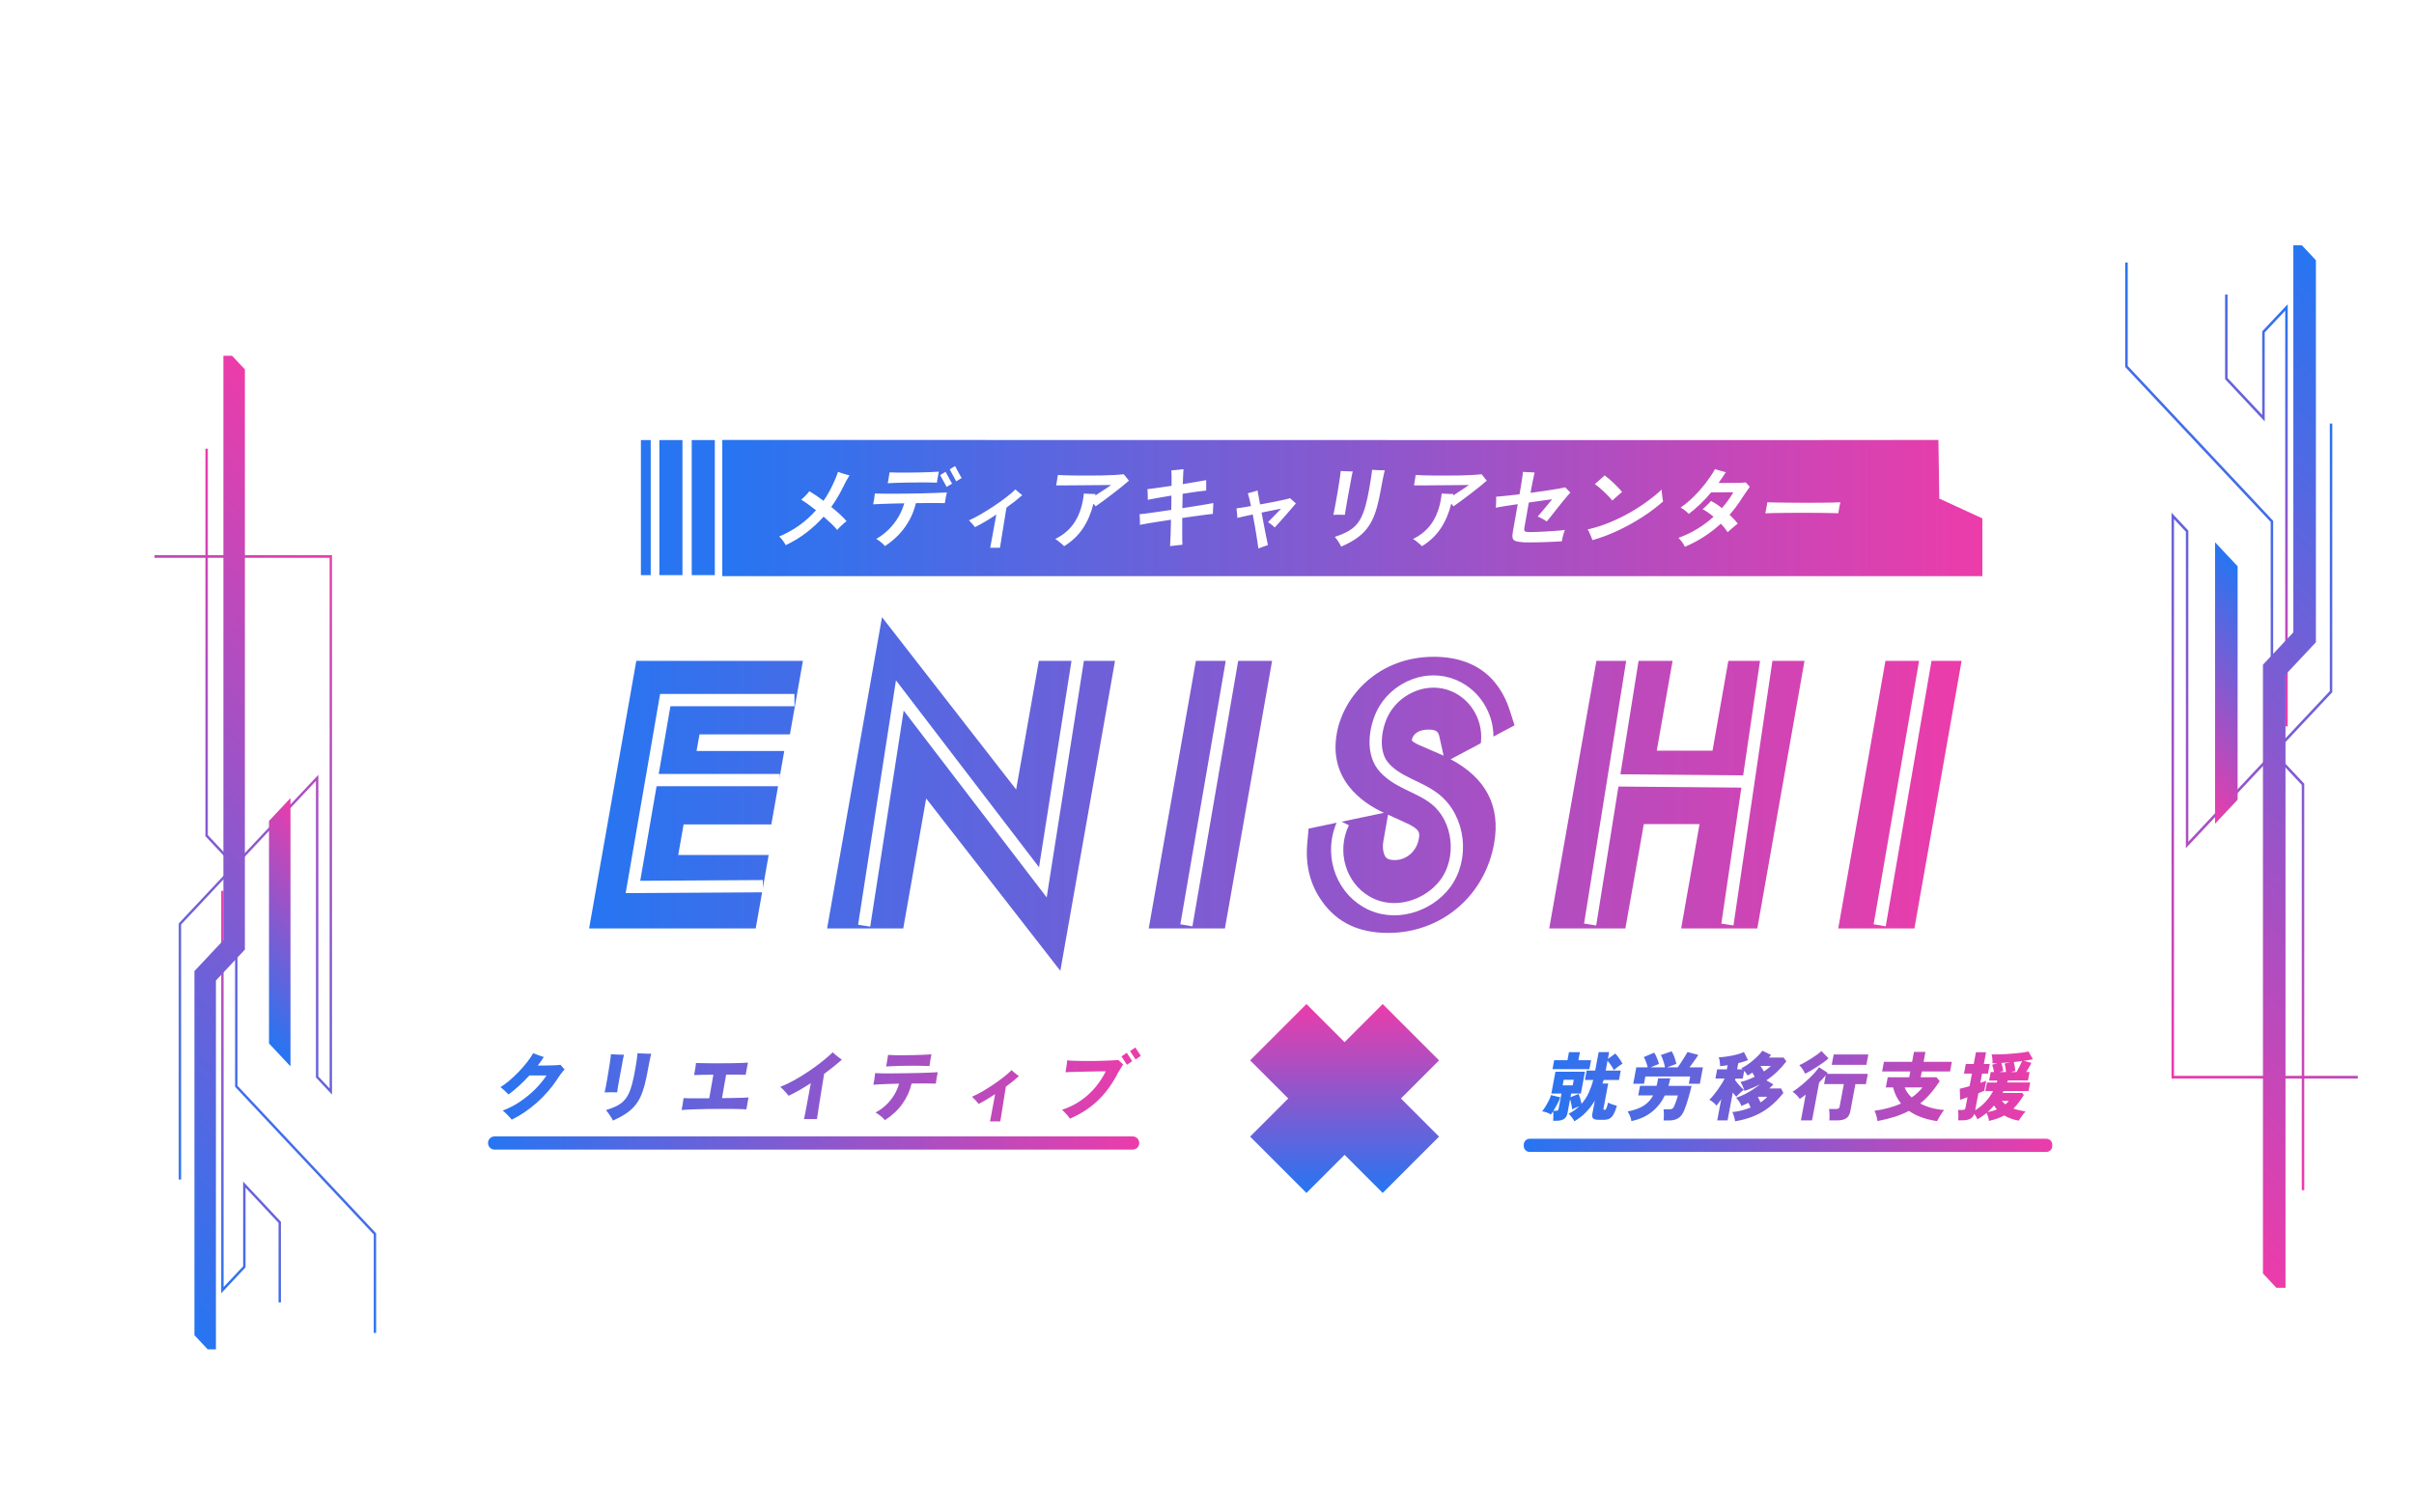 <?xml version="1.0" encoding="UTF-8"?><svg id="_レイヤー_2" xmlns="http://www.w3.org/2000/svg" xmlns:xlink="http://www.w3.org/1999/xlink" viewBox="0 0 590.85 370.07"><defs><style>.cls-1{fill:url(#_名称未設定グラデーション_3-20);}.cls-1,.cls-2,.cls-3,.cls-4,.cls-5,.cls-6,.cls-7,.cls-8,.cls-9,.cls-10,.cls-11,.cls-12,.cls-13,.cls-14,.cls-15,.cls-16,.cls-17,.cls-18,.cls-19,.cls-20,.cls-21,.cls-22,.cls-23,.cls-24,.cls-25,.cls-26,.cls-27,.cls-28,.cls-29,.cls-30,.cls-31,.cls-32,.cls-33,.cls-34,.cls-35,.cls-36,.cls-37,.cls-38,.cls-39,.cls-40,.cls-41,.cls-42,.cls-43,.cls-44,.cls-45,.cls-46,.cls-47,.cls-48,.cls-49,.cls-50,.cls-51,.cls-52,.cls-53,.cls-54,.cls-55,.cls-56,.cls-57,.cls-58,.cls-59,.cls-60,.cls-61,.cls-62,.cls-63,.cls-64,.cls-65,.cls-66,.cls-67,.cls-68,.cls-69,.cls-70,.cls-71,.cls-72,.cls-73,.cls-74,.cls-75,.cls-76,.cls-77,.cls-78,.cls-79,.cls-80,.cls-81,.cls-82,.cls-83,.cls-84,.cls-85,.cls-86,.cls-87,.cls-88,.cls-89,.cls-90,.cls-91,.cls-92,.cls-93,.cls-94,.cls-95,.cls-96,.cls-97,.cls-98,.cls-99,.cls-100,.cls-101,.cls-102,.cls-103,.cls-104,.cls-105,.cls-106,.cls-107,.cls-108,.cls-109,.cls-110,.cls-111,.cls-112,.cls-113,.cls-114,.cls-115,.cls-116,.cls-117,.cls-118,.cls-119,.cls-120,.cls-121,.cls-122,.cls-123,.cls-124,.cls-125,.cls-126,.cls-127,.cls-128,.cls-129,.cls-130,.cls-131,.cls-132,.cls-133,.cls-134,.cls-135,.cls-136,.cls-137,.cls-138,.cls-139,.cls-140,.cls-141,.cls-142,.cls-143,.cls-144,.cls-145,.cls-146,.cls-147,.cls-148,.cls-149,.cls-150,.cls-151,.cls-152,.cls-153,.cls-154,.cls-155,.cls-156,.cls-157,.cls-158,.cls-159,.cls-160,.cls-161,.cls-162,.cls-163,.cls-164,.cls-165,.cls-166,.cls-167,.cls-168,.cls-169,.cls-170,.cls-171,.cls-172,.cls-173,.cls-174,.cls-175,.cls-176,.cls-177,.cls-178,.cls-179,.cls-180,.cls-181,.cls-182,.cls-183,.cls-184,.cls-185,.cls-186,.cls-187,.cls-188,.cls-189,.cls-190,.cls-191,.cls-192,.cls-193,.cls-194,.cls-195,.cls-196,.cls-197,.cls-198,.cls-199,.cls-200,.cls-201,.cls-202,.cls-203,.cls-204,.cls-205,.cls-206,.cls-207,.cls-208,.cls-209,.cls-210,.cls-211,.cls-212,.cls-213,.cls-214,.cls-215,.cls-216,.cls-217,.cls-218,.cls-219,.cls-220,.cls-221,.cls-222,.cls-223,.cls-224,.cls-225{stroke-width:0px;}.cls-2{fill:url(#_名称未設定グラデーション_3-21);}.cls-3{fill:url(#_名称未設定グラデーション_3-12);}.cls-4{fill:url(#_名称未設定グラデーション_3-11);}.cls-5{fill:url(#_名称未設定グラデーション_3-15);}.cls-6{fill:url(#_名称未設定グラデーション_3-13);}.cls-7{fill:url(#_名称未設定グラデーション_3-14);}.cls-8{fill:url(#_名称未設定グラデーション_3-10);}.cls-9{fill:url(#_名称未設定グラデーション_3-19);}.cls-10{fill:url(#_名称未設定グラデーション_87-3);}.cls-11{fill:url(#_名称未設定グラデーション_87-2);}.cls-12{fill:url(#_名称未設定グラデーション_3-17);}.cls-13{fill:url(#_名称未設定グラデーション_3-18);}.cls-14{fill:url(#_名称未設定グラデーション_3-16);}.cls-15{fill:#5169e2;}.cls-16{fill:#a750c3;}.cls-17{fill:#8659cf;}.cls-18{fill:#b84bbd;}.cls-19{fill:#6962da;}.cls-20{fill:#6363dc;}.cls-21{fill:#b64cbe;}.cls-22{fill:#2e73ef;}.cls-23{fill:#b94bbd;}.cls-24{fill:#7a5dd3;}.cls-25{fill:#2775f2;}.cls-26{fill:#5468e1;}.cls-27{fill:#a251c5;}.cls-28{fill:#6b61d9;}.cls-29{fill:#a052c6;}.cls-30{fill:#cc45b6;}.cls-31{fill:#dd40af;}.cls-32{fill:#4a6be5;}.cls-33{fill:#8a58ce;}.cls-34{fill:#3670ec;}.cls-35{fill:#ea3dab;}.cls-36{fill:#7d5cd2;}.cls-37{fill:#a152c5;}.cls-38{fill:#2974f1;}.cls-39{fill:#2c73f0;}.cls-40{fill:#ad4ec1;}.cls-41{fill:#775ed4;}.cls-42{fill:#2874f1;}.cls-226{clip-path:url(#clippath);}.cls-43{fill:#d244b4;}.cls-44{fill:#e63eac;}.cls-45,.cls-227,.cls-228{fill:none;}.cls-46{fill:#6a61d9;}.cls-47{fill:#5667e0;}.cls-48{fill:#4b6ae4;}.cls-49{fill:url(#_名称未設定グラデーション_87);}.cls-50{fill:#2a74f1;}.cls-51{fill:#3072ee;}.cls-52{fill:#6563db;}.cls-53{fill:#6762da;}.cls-54{fill:#9455ca;}.cls-55{fill:#d742b2;}.cls-56{fill:#bc4abc;}.cls-57{fill:#715fd7;}.cls-227{stroke-width:.5px;}.cls-227,.cls-228{stroke:#fff;stroke-miterlimit:10;}.cls-58{fill:#765ed5;}.cls-59{fill:#af4ec0;}.cls-60{fill:#a650c4;}.cls-61{fill:#3b6fea;}.cls-62{fill:#c348b9;}.cls-63{fill:#5a66df;}.cls-64{fill:#9954c8;}.cls-65{fill:#7e5cd2;}.cls-66{fill:#e43ead;}.cls-67{fill:#805bd1;}.cls-68{fill:#bd4abb;}.cls-69{fill:#bb4abc;}.cls-70{fill:#5f65dd;}.cls-71{fill:#de40af;}.cls-72{fill:#6463db;}.cls-73{fill:#406de8;}.cls-74{fill:#ca46b6;}.cls-75{fill:#c448b9;}.cls-76{fill:#476be6;}.cls-77{fill:#5b66df;}.cls-78{fill:#5c65de;}.cls-79{fill:#ce45b5;}.cls-80{fill:#4d6ae4;}.cls-81{fill:#c148ba;}.cls-82{fill:#a451c4;}.cls-83{fill:#9555ca;}.cls-84{fill:url(#_名称未設定グラデーション_3-7);}.cls-85{fill:url(#_名称未設定グラデーション_3-6);}.cls-86{fill:url(#_名称未設定グラデーション_3-4);}.cls-87{fill:url(#_名称未設定グラデーション_3-5);}.cls-88{fill:url(#_名称未設定グラデーション_3-2);}.cls-89{fill:url(#_名称未設定グラデーション_3-3);}.cls-90{fill:url(#_名称未設定グラデーション_3-9);}.cls-91{fill:url(#_名称未設定グラデーション_3-8);}.cls-92{fill:#3d6eea;}.cls-93{fill:#9b53c8;}.cls-94{fill:#416de8;}.cls-95{fill:#815bd1;}.cls-96{fill:#e33fad;}.cls-97{fill:#8f57cc;}.cls-98{fill:#db41b0;}.cls-99{fill:#b34cbf;}.cls-100{fill:#446ce7;}.cls-101{fill:#3a6feb;}.cls-102{fill:#5069e3;}.cls-103{fill:#eb3caa;}.cls-104{fill:#d343b3;}.cls-105{fill:#c248b9;}.cls-106{fill:#b04dc0;}.cls-107{fill:#9d53c7;}.cls-108{fill:#d842b1;}.cls-109{fill:#496be5;}.cls-110{fill:#795dd4;}.cls-111{fill:#3371ed;}.cls-112{fill:#a351c5;}.cls-113{fill:#2d73ef;}.cls-114{fill:#6f60d7;}.cls-115{fill:#d642b2;}.cls-116{fill:#2675f2;}.cls-117{fill:#e13fae;}.cls-118{fill:#3c6fea;}.cls-119{fill:#5268e2;}.cls-120{fill:#e03fae;}.cls-121{fill:#df40af;}.cls-122{fill:#735fd6;}.cls-123{fill:#785dd4;}.cls-124{fill:#6c61d8;}.cls-125{fill:url(#_名称未設定グラデーション_3);filter:url(#outer-glow-3);}.cls-126{fill:#d941b1;}.cls-127{fill:#6164dc;}.cls-128{fill:#a850c3;}.cls-129{fill:#6064dd;}.cls-130{fill:#c547b8;}.cls-131{fill:#8d57cd;}.cls-132{fill:#da41b1;}.cls-133{fill:#8c58cd;}.cls-134{fill:#8e57cc;}.cls-135{fill:#9655c9;}.cls-136{fill:#8859ce;}.cls-137{fill:#436de7;}.cls-138{fill:#8759cf;}.cls-139{fill:#b24dbf;}.cls-140{fill:#7b5cd3;}.cls-141{fill:#5966df;}.cls-228{stroke-width:3px;}.cls-142{fill:#7060d7;}.cls-143{fill:#8b58cd;}.cls-144{fill:#b54cbe;}.cls-145{fill:#825ad0;}.cls-146{fill:#6264dc;}.cls-147{fill:#b44cbe;}.cls-148{fill:#cb46b6;}.cls-149{fill:#5767e0;}.cls-150{fill:#3272ee;}.cls-151{fill:#725fd6;}.cls-152{fill:#bf49ba;}.cls-153{fill:#d044b4;}.cls-154{fill:#5867e0;}.cls-155{fill:#5e65de;}.cls-156{fill:#855acf;}.cls-157{fill:#2f72ef;}.cls-158{fill:#3970eb;}.cls-159{fill:#b74bbd;}.cls-160{fill:#5368e2;}.cls-161{fill:#2b74f0;}.cls-162{fill:#3f6ee9;}.cls-163{fill:#cf44b5;}.cls-164{fill:#6d60d8;}.cls-165{fill:#4f69e3;}.cls-166{fill:#d543b2;}.cls-167{fill:#7f5bd1;}.cls-168{fill:#c049ba;}.cls-169{fill:#ab4fc2;}.cls-170{fill:#7c5cd3;}.cls-171{fill:#e93dab;}.cls-172{fill:#9e53c7;}.cls-173{fill:#e83dab;}.cls-174{fill:#9a54c8;}.cls-175{fill:#845ad0;}.cls-176{fill:#456ce7;}.cls-177{fill:#486be6;}.cls-178{fill:#e53ead;}.cls-179{fill:#835ad0;}.cls-180{fill:#9057cc;}.cls-181{fill:#9755c9;}.cls-182{fill:#9356cb;}.cls-183{fill:#d443b3;}.cls-184{fill:#9c53c7;}.cls-185{fill:#aa4fc2;}.cls-186{fill:#466ce6;}.cls-187{fill:#c647b8;}.cls-188{fill:#6862da;}.cls-189{fill:#5d65de;}.cls-190{fill:#cd45b5;}.cls-191{fill:#9256cb;}.cls-192{filter:url(#outer-glow-1);}.cls-192,.cls-207{fill:#fff;}.cls-193{fill:#3471ed;}.cls-194{fill:#ac4fc1;}.cls-195{fill:#a551c4;}.cls-196{fill:#9156cb;}.cls-197{fill:#ba4abc;}.cls-198{fill:#9f52c6;}.cls-199{fill:#dc41b0;}.cls-200{fill:#9854c9;}.cls-201{fill:#6662db;}.cls-202{fill:#5567e1;}.cls-203{fill:#c747b8;}.cls-204{fill:#4e69e3;}.cls-205{fill:#745ed5;}.cls-206{fill:#a94fc2;}.cls-208{fill:#3770ec;}.cls-209{fill:#ae4ec1;}.cls-210{fill:#6e60d8;}.cls-211{fill:#be49bb;}.cls-212{fill:#755ed5;}.cls-213{fill:#d144b4;}.cls-214{fill:#3e6ee9;}.cls-215{fill:#426de8;}.cls-216{fill:#e73dac;}.cls-217{fill:#3172ee;}.cls-218{fill:#3571ed;}.cls-219{fill:#ec3caa;}.cls-220{fill:#3870eb;}.cls-221{fill:#b14dc0;}.cls-222{fill:#c846b7;}.cls-223{fill:#4c6ae4;}.cls-224{fill:#c946b7;}.cls-225{fill:#e23fae;}.cls-229{filter:url(#outer-glow-2);}</style><filter id="outer-glow-1" filterUnits="userSpaceOnUse"><feOffset dx="0" dy="0"/><feGaussianBlur result="blur" stdDeviation="5"/><feFlood flood-color="#fff" flood-opacity=".75"/><feComposite in2="blur" operator="in"/><feComposite in="SourceGraphic"/></filter><filter id="outer-glow-2" filterUnits="userSpaceOnUse"><feOffset dx="0" dy="0"/><feGaussianBlur result="blur-2" stdDeviation="5"/><feFlood flood-color="#fff" flood-opacity=".75"/><feComposite in2="blur-2" operator="in"/><feComposite in="SourceGraphic"/></filter><linearGradient id="_名称未設定グラデーション_3" x1="-2728.48" y1="2343.82" x2="-2682.24" y2="2343.82" gradientTransform="translate(-2014.73 -2436.47) rotate(-90)" gradientUnits="userSpaceOnUse"><stop offset="0" stop-color="#2675f2"/><stop offset="1" stop-color="#ec3caa"/></linearGradient><filter id="outer-glow-3" filterUnits="userSpaceOnUse"><feOffset dx="0" dy="0"/><feGaussianBlur result="blur-3" stdDeviation="5"/><feFlood flood-color="#fff" flood-opacity=".75"/><feComposite in2="blur-3" operator="in"/><feComposite in="SourceGraphic"/></filter><linearGradient id="_名称未設定グラデーション_3-2" x1="119.45" y1="268.9" x2="279.23" y2="268.9" gradientTransform="matrix(1,0,0,1,0,0)" xlink:href="#_名称未設定グラデーション_3"/><linearGradient id="_名称未設定グラデーション_3-3" x1="372.96" y1="280.36" x2="502.31" y2="280.36" gradientTransform="matrix(1,0,0,1,0,0)" xlink:href="#_名称未設定グラデーション_3"/><clipPath id="clippath"><path class="cls-45" d="M189.15,174.76h-22.13l-2.48,14.06h21.47l-1.41,7.99h-21.47l-3.08,17.47h22.13l-1.41,7.99h-30.62l9.79-55.5h30.62l-1.41,7.99ZM208.4,222.27l10.45-59.25,32.84,42.19,6.78-38.44h8.49l-10.39,58.92-32.84-42.19-6.84,38.78h-8.49ZM305.4,166.77l-9.79,55.5h-8.49l9.79-55.5h8.49ZM357.15,179.09c-.28-1.25-.82-2.41-1.88-3.5-1.5-1.41-3.23-2-5.64-2-5.16,0-8.36,3.08-9,6.66-.29,1.66-.22,4.58,4.8,6.74l5.18,2.25c9.5,4.16,11.3,9.99,10.19,16.31-1.86,10.57-10.63,17.81-21.03,17.81-6.41,0-9.81-2.41-12.08-5.58-2.41-3.33-3.09-6.99-2.75-10.82l8.73-1.83c-.48,2.75.06,5.33,1.08,7.07,1.23,2,3.32,3.33,6.65,3.33,5.16,0,9.81-3.74,10.8-9.32,1-5.66-2.92-7.99-6.32-9.49l-4.93-2.25c-4.24-1.91-10.3-5.74-8.84-14.06,1.32-7.49,8.41-14.65,18.81-14.65,5.99,0,9.01,2.25,10.49,3.74,1.26,1.33,2.51,3.25,3.26,5.58l-7.53,3.99ZM399.55,188.74h23.8l3.87-21.97h8.49l-9.79,55.5h-8.49l4.5-25.55h-23.8l-4.5,25.55h-8.49l9.79-55.5h8.49l-3.87,21.97ZM474.16,166.77l-9.79,55.5h-8.49l9.79-55.5h8.49Z"/></clipPath><linearGradient id="_名称未設定グラデーション_3-4" x1="144.18" y1="194.52" x2="480.12" y2="194.52" gradientTransform="matrix(1,0,0,1,0,0)" xlink:href="#_名称未設定グラデーション_3"/><linearGradient id="_名称未設定グラデーション_3-5" x1="144.19" y1="194.52" x2="480.12" y2="194.52" gradientTransform="matrix(1,0,0,1,0,0)" xlink:href="#_名称未設定グラデーション_3"/><linearGradient id="_名称未設定グラデーション_3-6" x1="144.19" y1="194.56" x2="480.12" y2="194.56" gradientTransform="matrix(1,0,0,1,0,0)" xlink:href="#_名称未設定グラデーション_3"/><linearGradient id="_名称未設定グラデーション_3-7" x1="144.19" y1="194.52" x2="480.12" y2="194.52" gradientTransform="matrix(1,0,0,1,0,0)" xlink:href="#_名称未設定グラデーション_3"/><linearGradient id="_名称未設定グラデーション_3-8" x1="144.19" y1="194.36" x2="480.12" y2="194.36" gradientTransform="matrix(1,0,0,1,0,0)" xlink:href="#_名称未設定グラデーション_3"/><linearGradient id="_名称未設定グラデーション_3-9" x1="144.19" y1="194.52" x2="480.12" y2="194.52" gradientTransform="matrix(1,0,0,1,0,0)" xlink:href="#_名称未設定グラデーション_3"/><linearGradient id="_名称未設定グラデーション_3-10" x1="587.41" y1="1467.91" x2="496.74" y2="1382.79" gradientTransform="translate(0 1603.15) scale(1 -1)" xlink:href="#_名称未設定グラデーション_3"/><linearGradient id="_名称未設定グラデーション_3-11" x1="581.54" y1="1505.67" x2="529.65" y2="1456.96" gradientTransform="translate(0 1603.15) scale(1 -1)" xlink:href="#_名称未設定グラデーション_3"/><linearGradient id="_名称未設定グラデーション_3-12" x1="608.54" y1="1459.33" x2="507.62" y2="1364.59" gradientTransform="translate(0 1603.15) scale(1 -1)" xlink:href="#_名称未設定グラデーション_3"/><linearGradient id="_名称未設定グラデーション_3-13" x1="625.65" y1="1476.81" x2="495" y2="1354.15" gradientTransform="translate(0 1603.15) scale(1 -1)" xlink:href="#_名称未設定グラデーション_3"/><linearGradient id="_名称未設定グラデーション_3-14" x1="559.35" y1="1452.1" x2="524.97" y2="1419.83" gradientTransform="translate(0 1603.15) scale(1 -1)" xlink:href="#_名称未設定グラデーション_3"/><linearGradient id="_名称未設定グラデーション_3-15" x1="-4170.27" y1="2451.13" x2="-4256.69" y2="2370" gradientTransform="translate(-4142.3 -2192.5) rotate(-180) scale(1 -1)" xlink:href="#_名称未設定グラデーション_3"/><linearGradient id="_名称未設定グラデーション_3-16" x1="-4175.86" y1="2487.13" x2="-4225.32" y2="2440.69" gradientTransform="translate(-4142.3 -2192.5) rotate(-180) scale(1 -1)" xlink:href="#_名称未設定グラデーション_3"/><linearGradient id="_名称未設定グラデーション_3-17" x1="-4150.13" y1="2442.96" x2="-4246.33" y2="2352.65" gradientTransform="translate(-4142.3 -2192.5) rotate(-180) scale(1 -1)" xlink:href="#_名称未設定グラデーション_3"/><linearGradient id="_名称未設定グラデーション_3-18" x1="-4133.82" y1="2459.62" x2="-4258.36" y2="2342.7" gradientTransform="translate(-4142.3 -2192.5) rotate(-180) scale(1 -1)" xlink:href="#_名称未設定グラデーション_3"/><linearGradient id="_名称未設定グラデーション_3-19" x1="-4197.02" y1="2436.07" x2="-4229.79" y2="2405.3" gradientTransform="translate(-4142.3 -2192.5) rotate(-180) scale(1 -1)" xlink:href="#_名称未設定グラデーション_3"/><linearGradient id="_名称未設定グラデーション_3-20" x1="176.79" y1="124.37" x2="485.2" y2="124.37" gradientTransform="matrix(1,0,0,1,0,0)" xlink:href="#_名称未設定グラデーション_3"/><linearGradient id="_名称未設定グラデーション_87" x1="156.87" y1="124.25" x2="159.27" y2="124.25" gradientUnits="userSpaceOnUse"><stop offset="0" stop-color="#2675f2"/><stop offset="1" stop-color="#2a74f1"/></linearGradient><linearGradient id="_名称未設定グラデーション_87-2" x1="161.39" x2="167.04" xlink:href="#_名称未設定グラデーション_87"/><linearGradient id="_名称未設定グラデーション_87-3" x1="169.31" x2="174.96" xlink:href="#_名称未設定グラデーション_87"/><linearGradient id="_名称未設定グラデーション_3-21" x1="377.45" y1="265.86" x2="497.55" y2="265.86" gradientTransform="matrix(1,0,0,1,0,0)" xlink:href="#_名称未設定グラデーション_3"/></defs><g id="_レイヤー_1-2"><rect class="cls-192" x="36.95" y="58.19" width="538.04" height="270.52"/><g class="cls-229"><path class="cls-207" d="M128.49,44.97h-15.88L154.61,2.96h15.88l-42.01,42.01ZM117.81,42.81h9.79L165.3,5.11h-9.79l-37.7,37.7Z"/><path class="cls-207" d="M83.37,44.97h-47.41V2.96h89.41l-42.01,42.01ZM38.12,42.81h44.36L120.18,5.11H38.12v37.7Z"/><path class="cls-207" d="M105.93,44.97h-15.89L132.05,2.96h15.89l-42.01,42.01ZM95.25,42.81h9.79L142.74,5.11h-9.8l-37.7,37.7Z"/><path class="cls-207" d="M151.05,44.97h-15.88L177.17,2.96h15.88l-42.01,42.01ZM140.37,42.81h9.79L187.86,5.11h-9.79l-37.7,37.7Z"/><path class="cls-207" d="M282.39,44.97h-124.67L199.73,2.96h56.54l26.11,26.11v15.89ZM162.92,42.81h117.31v-12.85l-24.85-24.85h-54.76l-37.7,37.7Z"/><path class="cls-207" d="M0,56.48l17.31,17.31v4.49L0,60.96v-4.49ZM0,73.35l17.31,17.31v-4.49L0,68.87v4.48ZM0,85.74l17.31,17.31v-4.49L0,81.25v4.49ZM0,98.13l17.31,17.31v-4.48L0,93.64v4.48ZM0,110.52l17.31,17.31v-4.49L0,106.03v4.49ZM0,122.91l17.31,17.31v-4.48L0,118.42v4.48ZM0,135.3l17.31,17.31v-4.49L0,130.81v4.48ZM0,147.69l17.31,17.31v-4.49L0,143.2v4.49ZM0,160.07l17.31,17.31v-4.49L0,155.59v4.48ZM0,172.46l17.31,17.31v-4.49L0,167.98v4.49ZM0,184.85l17.31,17.31v-4.48L0,180.37v4.48ZM0,197.24l17.31,17.31v-4.49L0,192.76v4.48ZM0,209.63l17.31,17.31v-4.48L0,205.15v4.49ZM0,222.02l17.31,17.31v-4.49L0,217.53v4.48ZM0,234.41l17.31,17.31v-4.49L0,229.92v4.49ZM0,246.8l17.31,17.31v-4.49L0,242.31v4.48ZM0,259.19l17.31,17.31v-4.49L0,254.7v4.49Z"/><polygon class="cls-207" points="510.17 20.77 489.21 20.77 489.21 0 491.37 0 491.37 18.61 510.17 18.61 510.17 20.77"/><polygon class="cls-207" points="486.61 20.77 465.65 20.77 465.65 18.61 484.46 18.61 484.46 0 486.61 0 486.61 20.77"/><polygon class="cls-207" points="556.98 311.8 554.82 311.83 554.49 290.88 575.26 290.55 575.29 292.7 556.68 293 556.98 311.8"/><polygon class="cls-207" points="575.21 287.95 554.45 288.28 554.12 267.32 556.28 267.29 556.57 286.09 575.18 285.8 575.21 287.95"/><polygon class="cls-207" points="376.67 350 471.25 350 471.24 330.43 450.95 310.13 352.76 310.13 352.76 326.09 376.67 350"/><polygon class="cls-207" points="265.71 329.83 244.75 329.83 244.75 309.06 246.9 309.06 246.9 327.67 265.71 327.67 265.71 329.83"/><polygon class="cls-207" points="242.15 329.83 221.19 329.83 221.19 327.67 240 327.67 240 309.06 242.15 309.06 242.15 329.83"/><rect class="cls-207" x="272.21" y="309.06" width="278.88" height="2.15"/><path class="cls-207" d="M308.12,324.52c-7.93,0-14.38-6.45-14.38-14.38s6.45-14.38,14.38-14.38,14.38,6.45,14.38,14.38-6.45,14.38-14.38,14.38ZM308.12,297.32c-7.07,0-12.81,5.75-12.81,12.81s5.75,12.81,12.81,12.81,12.81-5.75,12.81-12.81-5.75-12.81-12.81-12.81Z"/><path class="cls-207" d="M501.51,324.52c-7.93,0-14.38-6.45-14.38-14.38s6.45-14.38,14.38-14.38,14.38,6.45,14.38,14.38-6.45,14.38-14.38,14.38ZM501.51,297.32c-7.07,0-12.81,5.75-12.81,12.81s5.75,12.81,12.81,12.81,12.81-5.75,12.81-12.81-5.75-12.81-12.81-12.81Z"/><path class="cls-207" d="M207.74,310.83v16.15h-10.13v-16.15h10.13M209.66,308.92h-13.96v19.98h13.96v-19.98h0Z"/><rect class="cls-207" x="213.55" y="308.92" width="2.29" height="19.98"/><path class="cls-207" d="M488.71,352v16.15h-10.13v-16.15h10.13M490.62,350.09h-13.96v19.98h13.96v-19.98h0Z"/><rect class="cls-207" x="494.51" y="350.09" width="2.29" height="19.98"/><rect class="cls-207" x="36.31" y="298.65" width="155.1" height="2.15"/><rect class="cls-207" x="87.65" y="309.06" width="103.76" height="2.15"/><polygon class="cls-207" points="549.18 288.16 547.02 288.16 547.02 29.53 467.67 29.53 452.22 44.98 31.1 44.98 31.1 30.71 33.26 30.71 33.26 42.82 451.33 42.82 466.78 27.38 549.18 27.38 549.18 288.16"/></g><polygon class="cls-125" points="319.77 245.77 305.98 259.56 315.31 268.89 305.98 278.22 319.77 292.01 329.1 282.68 338.43 292.01 352.22 278.22 342.89 268.89 352.22 259.56 338.43 245.77 329.1 255.1 319.77 245.77"/><path class="cls-88" d="M125.22,274.05c-.11-.16-.29-.39-.56-.67-.26-.29-.54-.57-.84-.86s-.56-.51-.78-.67c1.52-.57,2.96-1.31,4.31-2.23,1.35-.92,2.58-1.93,3.68-3.04,1.1-1.11,2.02-2.22,2.74-3.33h-4.2c-.82.9-1.67,1.75-2.55,2.56-.88.8-1.73,1.5-2.55,2.1-.29-.3-.62-.62-.98-.96-.37-.34-.7-.61-1-.83.7-.43,1.43-.97,2.2-1.62.77-.65,1.52-1.36,2.26-2.13.74-.77,1.41-1.54,2.03-2.33.62-.79,1.13-1.53,1.54-2.24.24.1.51.21.83.33.31.12.63.23.94.34.31.11.58.19.81.26-.21.34-.44.69-.69,1.04-.25.35-.51.7-.78,1.05.52,0,1.06,0,1.63,0,.57,0,1.11-.02,1.63-.03.52-.01.99-.03,1.4-.05.41-.02.71-.05.91-.09.07.09.17.21.31.37.13.16.26.31.4.45.13.14.23.24.28.3-.22.23-.5.58-.86,1.05-.36.47-.71.98-1.06,1.52-.63.96-1.36,1.92-2.2,2.88-.84.96-1.75,1.87-2.72,2.73-.98.86-1.98,1.64-3.02,2.35-1.04.7-2.07,1.29-3.09,1.78ZM147.98,267.42c.07-.27.16-.65.25-1.16.1-.51.2-1.08.31-1.71.11-.63.22-1.29.34-1.97.11-.68.22-1.32.31-1.94.1-.61.17-1.15.24-1.61.06-.46.1-.78.11-.99.25.03.58.05.99.07.41.02.82.04,1.23.05.41.01.73.02.98.02-.1.33-.17.63-.22.89-.05.27-.11.57-.17.91-.01.06-.02.13-.03.19s-.02.13-.03.19c-.01.06-.03.17-.06.32s-.06.34-.1.55c-.09.42-.18.92-.29,1.51-.1.59-.21,1.19-.33,1.81-.12.62-.22,1.18-.3,1.69-.08.51-.13.89-.15,1.14-.43-.01-.94-.02-1.53-.02s-1.1.01-1.54.04ZM150.03,274.32c-.1-.23-.24-.5-.44-.81-.19-.31-.4-.62-.62-.94-.22-.32-.44-.6-.65-.84.96-.29,1.79-.6,2.48-.94.69-.34,1.28-.74,1.77-1.22.49-.47.9-1.05,1.25-1.74.34-.68.64-1.52.9-2.5.26-.98.5-2.16.75-3.52.17-.98.31-1.81.4-2.49.1-.68.15-1.18.17-1.5.1,0,.21,0,.34,0,.12,0,.25.02.37.03.45.03.94.05,1.45.07.52.02.91.02,1.2,0-.06.19-.13.49-.22.89-.09.41-.19.87-.29,1.39-.1.52-.2,1.05-.3,1.6-.25,1.44-.53,2.72-.82,3.82-.29,1.1-.64,2.08-1.04,2.93-.4.85-.9,1.61-1.49,2.28-.59.67-1.31,1.29-2.16,1.84-.85.56-1.87,1.1-3.05,1.63ZM166.83,271.72c.05-.2.1-.46.15-.78.05-.32.1-.64.15-.96.05-.32.1-.61.14-.86,0-.06,0-.12.01-.17,0-.05.02-.1.03-.15.26.01.71.03,1.33.04.63.01,1.37.02,2.22,0,.86,0,1.77,0,2.73,0l1.02-5.78c-1.03.01-1.97.03-2.83.04-.86.01-1.49.03-1.9.06.06-.27.12-.59.19-.97.07-.38.13-.75.18-1.11.05-.36.08-.66.1-.88.3.01.78.03,1.42.04.64.01,1.39.02,2.23.03.84,0,1.72,0,2.63,0s1.8,0,2.65-.02c.86-.01,1.62-.03,2.29-.06.67-.03,1.17-.05,1.51-.08-.06.25-.12.57-.2.96-.07.39-.14.76-.21,1.13-.06.37-.12.67-.16.89-.4-.03-1.04-.04-1.9-.04h-2.88l-1.02,5.76c1.03-.01,2-.03,2.91-.05.91-.02,1.69-.04,2.33-.06.64-.02,1.07-.04,1.27-.07-.04.16-.09.39-.14.67-.05.29-.1.59-.16.91s-.11.61-.15.86c-.02.09-.03.17-.05.26-.01.08-.03.16-.04.22-.3-.03-.77-.05-1.42-.07s-1.4-.03-2.26-.04c-.86,0-1.78,0-2.75,0s-1.95,0-2.93.02c-.98.01-1.9.03-2.77.06-.87.03-1.63.05-2.28.09s-1.13.07-1.44.1ZM196.79,273.94c.05-.2.13-.61.25-1.23.12-.61.26-1.35.42-2.2s.32-1.75.5-2.69c.18-.94.34-1.83.49-2.68-.96.62-1.9,1.2-2.82,1.73-.92.53-1.8.98-2.62,1.35-.12-.18-.31-.41-.56-.69s-.52-.56-.78-.84c-.27-.27-.49-.48-.67-.64,1.13-.46,2.3-1.02,3.5-1.69,1.2-.67,2.38-1.4,3.53-2.18,1.15-.78,2.22-1.56,3.22-2.36.99-.79,1.85-1.54,2.57-2.23.17.16.4.36.67.6.27.23.56.46.84.67.28.22.53.39.73.53-.65.57-1.34,1.15-2.08,1.74-.74.59-1.5,1.17-2.27,1.74-.11.71-.24,1.51-.39,2.41-.15.9-.3,1.82-.45,2.76-.15.94-.29,1.82-.42,2.65-.13.83-.24,1.53-.32,2.11-.09.58-.15.95-.18,1.13h-3.15ZM216.58,274.19c-.15-.22-.37-.45-.65-.69-.28-.25-.57-.48-.86-.69-.29-.22-.55-.38-.79-.49.95-.48,1.81-1.09,2.58-1.83.78-.74,1.44-1.56,1.99-2.46.55-.9.95-1.82,1.21-2.77-.89.01-1.74.04-2.56.07-.82.03-1.55.06-2.19.09-.64.03-1.16.06-1.55.1.1-.43.19-.91.26-1.43.07-.52.13-.99.18-1.41.44.03,1.04.04,1.81.06.76.01,1.63.02,2.59,0,.96,0,1.97-.02,3.02-.03,1.05-.01,2.07-.03,3.07-.06,1-.03,1.92-.06,2.76-.09.84-.04,1.54-.08,2.09-.11-.09.38-.19.84-.28,1.37-.09.53-.16,1.01-.21,1.43-.54-.03-1.34-.04-2.41-.05-1.06,0-2.24,0-3.52.03-.41,1.77-1.16,3.42-2.24,4.95-1.08,1.53-2.52,2.87-4.32,4.04ZM216.88,261.07c.05-.23.1-.5.16-.83.05-.32.1-.65.16-.98.02-.19.05-.37.08-.55.03-.18.06-.34.09-.49.5.04,1.11.06,1.84.08.73.01,1.5.02,2.34,0,.83,0,1.65-.02,2.47-.04.81-.02,1.57-.04,2.26-.08.7-.03,1.26-.07,1.7-.1-.09.43-.18.92-.28,1.48-.1.56-.16,1.02-.19,1.39-.48-.03-1.08-.04-1.81-.06-.73-.01-1.52-.02-2.37-.02s-1.69,0-2.52.03c-.83.02-1.59.04-2.28.07-.69.03-1.23.06-1.63.09ZM242.31,274.49c.04-.15.1-.46.19-.93.09-.47.19-1.03.31-1.67.12-.65.25-1.32.38-2.03.13-.71.25-1.39.37-2.03-.73.48-1.44.93-2.13,1.34-.69.41-1.32.76-1.91,1.05-.09-.14-.24-.33-.45-.56-.21-.23-.43-.47-.64-.69-.21-.23-.39-.4-.52-.51.75-.32,1.58-.74,2.48-1.26.9-.53,1.81-1.1,2.72-1.71.91-.61,1.76-1.23,2.55-1.85.79-.62,1.43-1.18,1.94-1.69.13.13.31.29.53.48.23.19.46.38.69.56.23.18.42.33.57.43-.47.42-.97.85-1.51,1.28-.54.44-1.1.87-1.68,1.3-.09.53-.2,1.14-.3,1.83-.11.69-.22,1.4-.34,2.12-.11.72-.22,1.4-.32,2.04-.1.64-.19,1.18-.26,1.63-.07.45-.12.74-.15.88h-2.55ZM261.9,273.84c-.14-.22-.33-.47-.57-.75-.24-.29-.49-.56-.74-.82-.25-.26-.47-.46-.66-.6,1.8-.61,3.39-1.4,4.75-2.37,1.36-.97,2.53-2.05,3.51-3.26.98-1.2,1.8-2.47,2.47-3.8-.19,0-.52,0-1,0-.48,0-1.04.02-1.68.03-.64.01-1.32.03-2.03.04-.71.01-1.41.03-2.09.05s-1.29.04-1.82.05c-.53.01-.95.03-1.25.06.06-.25.11-.56.16-.93.05-.37.1-.73.16-1.1.05-.37.09-.67.1-.89.42.05.98.09,1.66.11.69.03,1.45.04,2.28.05.84,0,1.69,0,2.57,0,.88-.01,1.71-.03,2.51-.06s1.5-.05,2.11-.09c.61-.03,1.07-.06,1.38-.09.11.09.24.21.39.35.15.15.3.29.46.43.15.14.27.25.34.32-.16.2-.33.45-.49.75-.17.3-.4.68-.7,1.15-.93,1.82-1.96,3.44-3.1,4.85-1.14,1.41-2.42,2.65-3.85,3.72-1.43,1.06-3.06,2-4.88,2.79ZM275.84,260.64l-1.35-2.05,1.3-.89,1.33,2.05-1.28.89ZM277.95,259.34l-1.35-2.05,1.28-.89,1.35,2.05-1.28.89ZM278.84,279.79h0c0-.9-.72-1.62-1.61-1.62H121.06c-.89,0-1.61.72-1.61,1.61h0c0,.9.72,1.62,1.61,1.62h156.18c.89,0,1.61-.72,1.61-1.61Z"/><path class="cls-89" d="M502.31,280.52v-.33c0-.8-.65-1.45-1.45-1.45h-126.45c-.8,0-1.45.65-1.45,1.45v.33c0,.8.65,1.45,1.45,1.45h126.45c.8,0,1.45-.65,1.45-1.45Z"/><polyline class="cls-227" points="182.49 171.08 150.87 171.08 142.96 216.82 174.77 216.63"/><g class="cls-226"><polygon class="cls-31" points="449.93 164.77 450.71 164.77 449.93 169.2 449.93 164.77"/><polygon class="cls-71" points="450.71 164.77 452.29 164.77 449.93 178.2 449.93 169.2 450.71 164.77"/><polygon class="cls-121" points="452.29 164.77 453.88 164.77 449.93 187.2 449.93 178.2 452.29 164.77"/><polygon class="cls-120" points="453.88 164.77 455.47 164.77 449.93 196.2 449.93 187.2 453.88 164.77"/><polygon class="cls-117" points="455.47 164.77 457.06 164.77 449.93 205.2 449.93 196.2 455.47 164.77"/><polygon class="cls-225" points="457.06 164.77 458.64 164.77 449.93 214.2 449.93 205.2 457.06 164.77"/><polygon class="cls-96" points="458.64 164.77 460.23 164.77 449.93 223.2 449.93 214.2 458.64 164.77"/><polygon class="cls-66" points="460.23 164.77 461.82 164.77 451.32 224.27 449.93 224.27 449.93 223.2 460.23 164.77"/><polygon class="cls-178" points="461.82 164.77 463.4 164.77 452.91 224.27 451.32 224.27 461.82 164.77"/><polygon class="cls-44" points="463.4 164.77 464.99 164.77 454.5 224.27 452.91 224.27 463.4 164.77"/><polygon class="cls-216" points="464.99 164.77 466.58 164.77 456.09 224.27 454.5 224.27 464.99 164.77"/><polygon class="cls-173" points="466.58 164.77 468.16 164.77 457.67 224.27 456.09 224.27 466.58 164.77"/><polygon class="cls-171" points="468.16 164.77 469.75 164.77 459.26 224.27 457.67 224.27 468.16 164.77"/><polygon class="cls-35" points="469.75 164.77 471.34 164.77 460.85 224.27 459.26 224.27 469.75 164.77"/><polygon class="cls-103" points="471.34 164.77 472.93 164.77 462.43 224.27 460.85 224.27 471.34 164.77"/><polygon class="cls-219" points="472.93 164.77 474.51 164.77 464.02 224.27 462.43 224.27 472.93 164.77"/><polygon class="cls-219" points="474.51 164.77 480.12 164.77 480.12 224.27 464.02 224.27 474.51 164.77"/><polygon class="cls-106" points="379.19 164.77 379.29 164.77 379.19 165.34 379.19 164.77"/><polygon class="cls-221" points="379.29 164.77 380.88 164.77 379.19 174.34 379.19 165.34 379.29 164.77"/><polygon class="cls-139" points="380.88 164.77 382.47 164.77 379.19 183.34 379.19 174.34 380.88 164.77"/><polygon class="cls-99" points="382.47 164.77 384.05 164.77 379.19 192.34 379.19 183.34 382.47 164.77"/><polygon class="cls-147" points="384.05 164.77 385.64 164.77 379.19 201.34 379.19 192.34 384.05 164.77"/><polygon class="cls-144" points="385.64 164.77 387.23 164.77 379.19 210.34 379.19 201.34 385.64 164.77"/><polygon class="cls-21" points="387.23 164.77 388.81 164.77 379.19 219.34 379.19 210.34 387.23 164.77"/><polygon class="cls-159" points="388.81 164.77 390.4 164.77 379.91 224.27 379.19 224.27 379.19 219.34 388.81 164.77"/><polygon class="cls-18" points="390.4 164.77 391.99 164.77 381.5 224.27 379.91 224.27 390.4 164.77"/><polygon class="cls-23" points="391.99 164.77 393.58 164.77 383.08 224.27 381.5 224.27 391.99 164.77"/><polygon class="cls-197" points="393.58 164.77 395.16 164.77 384.67 224.27 383.08 224.27 393.58 164.77"/><polygon class="cls-69" points="395.16 164.77 396.75 164.77 386.26 224.27 384.67 224.27 395.16 164.77"/><polygon class="cls-56" points="396.75 164.77 398.34 164.77 387.84 224.27 386.26 224.27 396.75 164.77"/><polygon class="cls-68" points="398.34 164.77 399.92 164.77 389.43 224.27 387.84 224.27 398.34 164.77"/><polygon class="cls-211" points="399.92 164.77 401.51 164.77 391.02 224.27 389.43 224.27 399.92 164.77"/><polygon class="cls-152" points="401.51 164.77 403.1 164.77 392.61 224.27 391.02 224.27 401.51 164.77"/><polygon class="cls-168" points="403.1 164.77 404.68 164.77 394.19 224.27 392.61 224.27 403.1 164.77"/><polygon class="cls-81" points="404.68 164.77 406.27 164.77 395.78 224.27 394.19 224.27 404.68 164.77"/><polygon class="cls-105" points="406.27 164.77 407.86 164.77 397.37 224.27 395.78 224.27 406.27 164.77"/><polygon class="cls-62" points="407.86 164.77 409.45 164.77 398.95 224.27 397.37 224.27 407.86 164.77"/><polygon class="cls-75" points="409.45 164.77 411.03 164.77 400.54 224.27 398.95 224.27 409.45 164.77"/><polygon class="cls-130" points="411.03 164.77 412.62 164.77 402.13 224.27 400.54 224.27 411.03 164.77"/><polygon class="cls-187" points="412.62 164.77 414.21 164.77 403.71 224.27 402.13 224.27 412.62 164.77"/><polygon class="cls-203" points="414.21 164.77 415.79 164.77 405.3 224.27 403.71 224.27 414.21 164.77"/><polygon class="cls-222" points="415.79 164.77 417.38 164.77 406.89 224.27 405.3 224.27 415.79 164.77"/><polygon class="cls-224" points="417.38 164.77 418.97 164.77 408.48 224.27 406.89 224.27 417.38 164.77"/><polygon class="cls-74" points="418.97 164.77 420.55 164.77 410.06 224.27 408.48 224.27 418.97 164.77"/><polygon class="cls-148" points="420.55 164.77 422.14 164.77 411.65 224.27 410.06 224.27 420.55 164.77"/><polygon class="cls-30" points="422.14 164.77 423.73 164.77 413.24 224.27 411.65 224.27 422.14 164.77"/><polygon class="cls-190" points="423.73 164.77 425.32 164.77 414.82 224.27 413.24 224.27 423.73 164.77"/><polygon class="cls-79" points="425.32 164.77 426.9 164.77 416.41 224.27 414.82 224.27 425.32 164.77"/><polygon class="cls-163" points="426.9 164.77 428.49 164.77 418 224.27 416.41 224.27 426.9 164.77"/><polygon class="cls-153" points="428.49 164.77 430.08 164.77 419.58 224.27 418 224.27 428.49 164.77"/><polygon class="cls-213" points="430.08 164.77 431.66 164.77 421.17 224.27 419.58 224.27 430.08 164.77"/><polygon class="cls-43" points="431.66 164.77 433.25 164.77 422.76 224.27 421.17 224.27 431.66 164.77"/><polygon class="cls-104" points="433.25 164.77 434.84 164.77 424.35 224.27 422.76 224.27 433.25 164.77"/><polygon class="cls-183" points="434.84 164.77 436.42 164.77 425.93 224.27 424.35 224.27 434.84 164.77"/><polygon class="cls-166" points="436.42 164.77 438.01 164.77 427.52 224.27 425.93 224.27 436.42 164.77"/><polygon class="cls-115" points="438.01 164.77 439.6 164.77 429.11 224.27 427.52 224.27 438.01 164.77"/><polygon class="cls-55" points="439.6 164.77 441.19 164.77 430.69 224.27 429.11 224.27 439.6 164.77"/><polygon class="cls-108" points="441.19 164.77 441.67 164.77 441.67 171.02 432.28 224.27 430.69 224.27 441.19 164.77"/><polygon class="cls-126" points="441.67 180.02 433.87 224.27 432.28 224.27 441.67 171.02 441.67 180.02"/><polygon class="cls-132" points="441.67 189.02 435.45 224.27 433.87 224.27 441.67 180.02 441.67 189.02"/><polygon class="cls-98" points="441.67 198.02 437.04 224.27 435.45 224.27 441.67 189.02 441.67 198.02"/><polygon class="cls-199" points="441.67 207.02 438.63 224.27 437.04 224.27 441.67 198.02 441.67 207.02"/><polygon class="cls-31" points="441.67 216.02 440.22 224.27 438.63 224.27 441.67 207.02 441.67 216.02"/><polygon class="cls-71" points="441.67 224.27 440.22 224.27 441.67 216.02 441.67 224.27"/><polygon class="cls-143" points="319.86 163.77 320.75 163.77 319.86 168.84 319.86 163.77"/><polygon class="cls-133" points="320.75 163.77 322.34 163.77 319.86 177.84 319.86 168.84 320.75 163.77"/><polygon class="cls-131" points="322.34 163.77 323.92 163.77 319.86 186.84 319.86 177.84 322.34 163.77"/><polygon class="cls-134" points="323.92 163.77 325.51 163.77 319.86 195.84 319.86 186.84 323.92 163.77"/><polygon class="cls-97" points="325.51 163.77 327.1 163.77 319.86 204.84 319.86 195.84 325.51 163.77"/><polygon class="cls-180" points="327.1 163.77 328.68 163.77 319.86 213.84 319.86 204.84 327.1 163.77"/><polygon class="cls-196" points="328.68 163.77 330.27 163.77 319.86 222.84 319.86 213.84 328.68 163.77"/><polygon class="cls-191" points="330.27 163.77 331.86 163.77 321 225.36 319.86 225.36 319.86 222.84 330.27 163.77"/><polygon class="cls-182" points="331.86 163.77 333.45 163.77 322.59 225.36 321 225.36 331.86 163.77"/><polygon class="cls-54" points="333.45 163.77 335.03 163.77 324.17 225.36 322.59 225.36 333.45 163.77"/><polygon class="cls-83" points="335.03 163.77 336.62 163.77 325.76 225.36 324.17 225.36 335.03 163.77"/><polygon class="cls-135" points="336.62 163.77 338.21 163.77 327.35 225.36 325.76 225.36 336.62 163.77"/><polygon class="cls-181" points="338.21 163.77 339.79 163.77 328.93 225.36 327.35 225.36 338.21 163.77"/><polygon class="cls-200" points="339.79 163.77 341.38 163.77 330.52 225.36 328.93 225.36 339.79 163.77"/><polygon class="cls-64" points="341.38 163.77 342.97 163.77 332.11 225.36 330.52 225.36 341.38 163.77"/><polygon class="cls-174" points="342.97 163.77 344.55 163.77 333.7 225.36 332.11 225.36 342.97 163.77"/><polygon class="cls-93" points="344.55 163.77 346.14 163.77 335.28 225.36 333.7 225.36 344.55 163.77"/><polygon class="cls-184" points="346.14 163.77 347.73 163.77 336.87 225.36 335.28 225.36 346.14 163.77"/><polygon class="cls-107" points="347.73 163.77 349.32 163.77 338.46 225.36 336.87 225.36 347.73 163.77"/><polygon class="cls-172" points="349.32 163.77 350.9 163.77 340.04 225.36 338.46 225.36 349.32 163.77"/><polygon class="cls-198" points="350.9 163.77 352.49 163.77 341.63 225.36 340.04 225.36 350.9 163.77"/><polygon class="cls-29" points="352.49 163.77 354.08 163.77 343.22 225.36 341.63 225.36 352.49 163.77"/><polygon class="cls-37" points="354.08 163.77 355.66 163.77 344.8 225.36 343.22 225.36 354.08 163.77"/><polygon class="cls-27" points="355.66 163.77 357.25 163.77 346.39 225.36 344.8 225.36 355.66 163.77"/><polygon class="cls-112" points="357.25 163.77 358.84 163.77 347.98 225.36 346.39 225.36 357.25 163.77"/><polygon class="cls-82" points="358.84 163.77 360.42 163.77 349.57 225.36 347.98 225.36 358.84 163.77"/><polygon class="cls-195" points="360.42 163.77 362.01 163.77 351.15 225.36 349.57 225.36 360.42 163.77"/><polygon class="cls-60" points="362.01 163.77 363.6 163.77 352.74 225.36 351.15 225.36 362.01 163.77"/><polygon class="cls-16" points="363.6 163.77 365.19 163.77 354.33 225.36 352.74 225.36 363.6 163.77"/><polygon class="cls-128" points="365.19 163.77 366.77 163.77 355.91 225.36 354.33 225.36 365.19 163.77"/><polygon class="cls-206" points="366.77 163.77 368.36 163.77 357.5 225.36 355.91 225.36 366.77 163.77"/><polygon class="cls-185" points="368.36 163.77 369.95 163.77 359.09 225.36 357.5 225.36 368.36 163.77"/><polygon class="cls-169" points="369.95 163.77 370.73 163.77 370.73 168.36 360.67 225.36 359.09 225.36 369.95 163.77"/><polygon class="cls-194" points="370.73 177.36 362.26 225.36 360.67 225.36 370.73 168.36 370.73 177.36"/><polygon class="cls-40" points="370.73 186.36 363.85 225.36 362.26 225.36 370.73 177.36 370.73 186.36"/><polygon class="cls-209" points="370.73 195.36 365.44 225.36 363.85 225.36 370.73 186.36 370.73 195.36"/><polygon class="cls-59" points="370.73 204.36 367.02 225.36 365.44 225.36 370.73 195.36 370.73 204.36"/><polygon class="cls-106" points="370.73 213.36 368.61 225.36 367.02 225.36 370.73 204.36 370.73 213.36"/><polygon class="cls-221" points="370.73 222.36 370.2 225.36 368.61 225.36 370.73 213.36 370.73 222.36"/><polygon class="cls-139" points="370.73 225.36 370.2 225.36 370.73 222.36 370.73 225.36"/><polygon class="cls-151" points="281.16 164.77 282.49 164.77 281.16 172.27 281.16 164.77"/><polygon class="cls-122" points="282.49 164.77 284.07 164.77 281.16 181.27 281.16 172.27 282.49 164.77"/><polygon class="cls-205" points="284.07 164.77 285.66 164.77 281.16 190.27 281.16 181.27 284.07 164.77"/><polygon class="cls-212" points="285.66 164.77 287.25 164.77 281.16 199.27 281.16 190.27 285.66 164.77"/><polygon class="cls-58" points="287.25 164.77 288.83 164.77 281.16 208.27 281.16 199.27 287.25 164.77"/><polygon class="cls-41" points="288.83 164.77 290.42 164.77 281.16 217.27 281.16 208.27 288.83 164.77"/><polygon class="cls-123" points="290.42 164.77 292.01 164.77 281.52 224.27 281.16 224.27 281.16 217.27 290.42 164.77"/><polygon class="cls-110" points="292.01 164.77 293.59 164.77 283.1 224.27 281.52 224.27 292.01 164.77"/><polygon class="cls-24" points="293.59 164.77 295.18 164.77 284.69 224.27 283.1 224.27 293.59 164.77"/><polygon class="cls-140" points="295.18 164.77 296.77 164.77 286.28 224.27 284.69 224.27 295.18 164.77"/><polygon class="cls-170" points="296.77 164.77 298.36 164.77 287.86 224.27 286.28 224.27 296.77 164.77"/><polygon class="cls-36" points="298.36 164.77 299.94 164.77 289.45 224.27 287.86 224.27 298.36 164.77"/><polygon class="cls-65" points="299.94 164.77 301.53 164.77 291.04 224.27 289.45 224.27 299.94 164.77"/><polygon class="cls-167" points="301.53 164.77 303.12 164.77 292.62 224.27 291.04 224.27 301.53 164.77"/><polygon class="cls-67" points="303.12 164.77 304.7 164.77 294.21 224.27 292.62 224.27 303.12 164.77"/><polygon class="cls-95" points="304.7 164.77 306.29 164.77 295.8 224.27 294.21 224.27 304.7 164.77"/><polygon class="cls-145" points="306.29 164.77 307.88 164.77 297.39 224.27 295.8 224.27 306.29 164.77"/><polygon class="cls-179" points="307.88 164.77 309.46 164.77 298.97 224.27 297.39 224.27 307.88 164.77"/><polygon class="cls-175" points="309.46 164.77 311.05 164.77 300.56 224.27 298.97 224.27 309.46 164.77"/><polygon class="cls-156" points="311.05 164.77 311.36 164.77 311.36 172.05 302.15 224.27 300.56 224.27 311.05 164.77"/><polygon class="cls-17" points="311.36 181.05 303.73 224.27 302.15 224.27 311.36 172.05 311.36 181.05"/><polygon class="cls-138" points="311.36 190.05 305.32 224.27 303.73 224.27 311.36 181.05 311.36 190.05"/><polygon class="cls-136" points="311.36 199.05 306.91 224.27 305.32 224.27 311.36 190.05 311.36 199.05"/><polygon class="cls-33" points="311.36 208.05 308.49 224.27 306.91 224.27 311.36 199.05 311.36 208.05"/><polygon class="cls-143" points="311.36 217.05 310.08 224.27 308.49 224.27 311.36 208.05 311.36 217.05"/><polygon class="cls-133" points="311.36 224.27 310.08 224.27 311.36 217.05 311.36 224.27"/><polygon class="cls-73" points="202.44 161.03 203.8 161.03 202.44 168.71 202.44 161.03"/><polygon class="cls-94" points="203.8 161.03 205.38 161.03 202.44 177.72 202.44 168.71 203.8 161.03"/><polygon class="cls-215" points="205.38 161.03 206.97 161.03 202.44 186.72 202.44 177.72 205.38 161.03"/><polygon class="cls-137" points="206.97 161.03 208.56 161.03 202.44 195.72 202.44 186.72 206.97 161.03"/><polygon class="cls-100" points="208.56 161.03 210.14 161.03 202.44 204.72 202.44 195.72 208.56 161.03"/><polygon class="cls-176" points="210.14 161.03 211.73 161.03 202.44 213.72 202.44 204.72 210.14 161.03"/><polygon class="cls-186" points="211.73 161.03 213.32 161.03 202.44 222.72 202.44 213.72 211.73 161.03"/><polygon class="cls-76" points="213.32 161.03 214.91 161.03 203.15 227.69 202.44 227.69 202.44 222.72 213.32 161.03"/><polygon class="cls-177" points="214.91 161.03 216.49 161.03 204.74 227.69 203.15 227.69 214.91 161.03"/><polygon class="cls-109" points="216.49 161.03 218.08 161.03 206.33 227.69 204.74 227.69 216.49 161.03"/><polygon class="cls-32" points="218.08 161.03 219.67 161.03 207.91 227.69 206.33 227.69 218.08 161.03"/><polygon class="cls-48" points="219.67 161.03 221.25 161.03 209.5 227.69 207.91 227.69 219.67 161.03"/><polygon class="cls-223" points="221.25 161.03 222.84 161.03 211.09 227.69 209.5 227.69 221.25 161.03"/><polygon class="cls-80" points="222.84 161.03 224.43 161.03 212.67 227.69 211.09 227.69 222.84 161.03"/><polygon class="cls-204" points="224.43 161.03 226.01 161.03 214.26 227.69 212.67 227.69 224.43 161.03"/><polygon class="cls-165" points="226.01 161.03 227.6 161.03 215.85 227.69 214.26 227.69 226.01 161.03"/><polygon class="cls-102" points="227.6 161.03 229.19 161.03 217.43 227.69 215.85 227.69 227.6 161.03"/><polygon class="cls-15" points="229.19 161.03 230.78 161.03 219.02 227.69 217.43 227.69 229.19 161.03"/><polygon class="cls-119" points="230.78 161.03 232.36 161.03 220.61 227.69 219.02 227.69 230.78 161.03"/><polygon class="cls-160" points="232.36 161.03 233.95 161.03 222.2 227.69 220.61 227.69 232.36 161.03"/><polygon class="cls-26" points="233.95 161.03 235.54 161.03 223.78 227.69 222.2 227.69 233.95 161.03"/><polygon class="cls-202" points="235.54 161.03 237.12 161.03 225.37 227.69 223.78 227.69 235.54 161.03"/><polygon class="cls-47" points="237.12 161.03 238.71 161.03 226.96 227.69 225.37 227.69 237.12 161.03"/><polygon class="cls-149" points="238.71 161.03 240.3 161.03 228.54 227.69 226.96 227.69 238.71 161.03"/><polygon class="cls-154" points="240.3 161.03 241.88 161.03 230.13 227.69 228.54 227.69 240.3 161.03"/><polygon class="cls-141" points="241.88 161.03 243.47 161.03 231.72 227.69 230.13 227.69 241.88 161.03"/><polygon class="cls-63" points="243.47 161.03 245.06 161.03 233.3 227.69 231.72 227.69 243.47 161.03"/><polygon class="cls-77" points="245.06 161.03 246.65 161.03 234.89 227.69 233.3 227.69 245.06 161.03"/><polygon class="cls-78" points="246.65 161.03 248.23 161.03 236.48 227.69 234.89 227.69 246.65 161.03"/><polygon class="cls-189" points="248.23 161.03 249.82 161.03 238.07 227.69 236.48 227.69 248.23 161.03"/><polygon class="cls-155" points="249.82 161.03 251.41 161.03 239.65 227.69 238.07 227.69 249.82 161.03"/><polygon class="cls-70" points="251.41 161.03 252.99 161.03 241.24 227.69 239.65 227.69 251.41 161.03"/><polygon class="cls-129" points="252.99 161.03 254.58 161.03 242.83 227.69 241.24 227.69 252.99 161.03"/><polygon class="cls-127" points="254.58 161.03 256.17 161.03 244.41 227.69 242.83 227.69 254.58 161.03"/><polygon class="cls-146" points="256.17 161.03 257.75 161.03 246 227.69 244.41 227.69 256.17 161.03"/><polygon class="cls-20" points="257.75 161.03 259.34 161.03 247.59 227.69 246 227.69 257.75 161.03"/><polygon class="cls-72" points="259.34 161.03 260.93 161.03 249.17 227.69 247.59 227.69 259.34 161.03"/><polygon class="cls-52" points="260.93 161.03 262.52 161.03 250.76 227.69 249.17 227.69 260.93 161.03"/><polygon class="cls-201" points="262.52 161.03 264.1 161.03 252.35 227.69 250.76 227.69 262.52 161.03"/><polygon class="cls-53" points="264.1 161.03 265.69 161.03 253.94 227.69 252.35 227.69 264.1 161.03"/><polygon class="cls-188" points="265.69 161.03 267.28 161.03 255.52 227.69 253.94 227.69 265.69 161.03"/><polygon class="cls-19" points="267.28 161.03 268.86 161.03 257.11 227.69 255.52 227.69 267.28 161.03"/><polygon class="cls-46" points="268.86 161.03 270.45 161.03 258.7 227.69 257.11 227.69 268.86 161.03"/><polygon class="cls-28" points="270.45 161.03 272.04 161.03 260.28 227.69 258.7 227.69 270.45 161.03"/><polygon class="cls-124" points="272.04 161.03 272.91 161.03 272.91 165.09 261.87 227.69 260.28 227.69 272.04 161.03"/><polygon class="cls-164" points="272.91 174.09 263.46 227.69 261.87 227.69 272.91 165.09 272.91 174.09"/><polygon class="cls-210" points="272.91 183.09 265.04 227.69 263.46 227.69 272.91 174.09 272.91 183.09"/><polygon class="cls-114" points="272.91 192.09 266.63 227.69 265.04 227.69 272.91 183.09 272.91 192.09"/><polygon class="cls-142" points="272.91 201.09 268.22 227.69 266.63 227.69 272.91 192.09 272.91 201.09"/><polygon class="cls-57" points="272.91 210.09 269.81 227.69 268.22 227.69 272.91 201.09 272.91 210.09"/><polygon class="cls-151" points="272.91 219.09 271.39 227.69 269.81 227.69 272.91 210.09 272.91 219.09"/><polygon class="cls-122" points="272.91 227.69 271.39 227.69 272.91 219.09 272.91 227.69"/><polygon class="cls-116" points="144.19 164.77 160.29 164.77 149.8 224.27 144.19 224.27 144.19 164.77"/><polygon class="cls-116" points="160.29 164.77 161.87 164.77 151.38 224.27 149.8 224.27 160.29 164.77"/><polygon class="cls-25" points="161.87 164.77 163.46 164.77 152.97 224.27 151.38 224.27 161.87 164.77"/><polygon class="cls-42" points="163.46 164.77 165.05 164.77 154.56 224.27 152.97 224.27 163.46 164.77"/><polygon class="cls-38" points="165.05 164.77 166.64 164.77 156.14 224.27 154.56 224.27 165.05 164.77"/><polygon class="cls-50" points="166.64 164.77 168.22 164.77 157.73 224.27 156.14 224.27 166.64 164.77"/><polygon class="cls-161" points="168.22 164.77 169.81 164.77 159.32 224.27 157.73 224.27 168.22 164.77"/><polygon class="cls-39" points="169.81 164.77 171.4 164.77 160.9 224.27 159.32 224.27 169.81 164.77"/><polygon class="cls-113" points="171.4 164.77 172.98 164.77 162.49 224.27 160.9 224.27 171.4 164.77"/><polygon class="cls-22" points="172.98 164.77 174.57 164.77 164.08 224.27 162.49 224.27 172.98 164.77"/><polygon class="cls-157" points="174.57 164.77 176.16 164.77 165.67 224.27 164.08 224.27 174.57 164.77"/><polygon class="cls-51" points="176.16 164.77 177.74 164.77 167.25 224.27 165.67 224.27 176.16 164.77"/><polygon class="cls-217" points="177.74 164.77 179.33 164.77 168.84 224.27 167.25 224.27 177.74 164.77"/><polygon class="cls-150" points="179.33 164.77 180.92 164.77 170.43 224.27 168.84 224.27 179.33 164.77"/><polygon class="cls-111" points="180.92 164.77 182.51 164.77 172.01 224.27 170.43 224.27 180.92 164.77"/><polygon class="cls-193" points="182.51 164.77 184.09 164.77 173.6 224.27 172.01 224.27 182.51 164.77"/><polygon class="cls-218" points="184.09 164.77 185.68 164.77 175.19 224.27 173.6 224.27 184.09 164.77"/><polygon class="cls-34" points="185.68 164.77 187.27 164.77 176.77 224.27 175.19 224.27 185.68 164.77"/><polygon class="cls-208" points="187.27 164.77 188.85 164.77 178.36 224.27 176.77 224.27 187.27 164.77"/><polygon class="cls-220" points="188.85 164.77 190.44 164.77 179.95 224.27 178.36 224.27 188.85 164.77"/><polygon class="cls-158" points="190.44 164.77 192.03 164.77 181.54 224.27 179.95 224.27 190.44 164.77"/><polygon class="cls-101" points="192.03 164.77 193.61 164.77 183.12 224.27 181.54 224.27 192.03 164.77"/><polygon class="cls-61" points="193.61 164.77 195.2 164.77 184.71 224.27 183.12 224.27 193.61 164.77"/><polygon class="cls-118" points="195.2 164.77 196.52 164.77 196.52 166.32 186.3 224.27 184.71 224.27 195.2 164.77"/><polygon class="cls-92" points="196.52 175.32 187.88 224.27 186.3 224.27 196.52 166.32 196.52 175.32"/><polygon class="cls-214" points="196.52 184.32 189.47 224.27 187.88 224.27 196.52 175.32 196.52 184.32"/><polygon class="cls-162" points="196.52 193.32 191.06 224.27 189.47 224.27 196.52 184.32 196.52 193.32"/><polygon class="cls-73" points="196.52 202.32 192.64 224.27 191.06 224.27 196.52 193.32 196.52 202.32"/><polygon class="cls-94" points="196.52 211.32 194.23 224.27 192.64 224.27 196.52 202.32 196.52 211.32"/><polygon class="cls-215" points="196.52 220.32 195.82 224.27 194.23 224.27 196.52 211.32 196.52 220.32"/><polygon class="cls-137" points="196.52 224.27 195.82 224.27 196.52 220.32 196.52 224.27"/></g><polygon class="cls-86" points="468.57 227.27 449.93 227.27 461.48 161.77 480.12 161.77 468.57 227.27"/><polygon class="cls-87" points="430.12 227.27 411.48 227.27 415.98 201.73 402.34 201.73 397.83 227.27 379.19 227.27 390.74 161.77 409.38 161.77 405.51 183.74 419.16 183.74 423.03 161.77 441.67 161.77 430.12 227.27"/><path class="cls-85" d="M339.77,228.36c-7.16,0-12.44-2.5-16.14-7.66-2.91-4.03-4.15-8.8-3.67-14.18l.33-3.69,18.44-3.87c-5.23-2.4-13.54-8.08-11.54-19.41,1.65-9.33,10.33-18.78,23.73-18.78,5.88,0,10.61,1.76,14.04,5.23l.07.08c1.36,1.44,3.23,3.9,4.39,7.48l1.29,3.99-15.65,8.3c8.67,4.61,12.25,11.52,10.65,20.57-2.28,12.92-12.95,21.94-25.95,21.94ZM339.04,209.64c.21.34.65.89,2.36.89,2.87,0,5.34-2.18,5.87-5.19.25-1.42.42-2.36-3.41-4.04l-4.12-1.88-1.16,6.57c-.28,1.6.06,2.95.45,3.64ZM345.54,181.23c.13.15.59.62,1.87,1.17l5.19,2.25c.25.11.49.22.74.33l-1.07-4.81c-.1-.45-.24-.73-.52-1.03-.3-.27-.72-.55-2.12-.55-2.67,0-3.86,1.3-4.07,2.53,0,.05-.01.08-.02.11Z"/><polygon class="cls-84" points="299.81 227.27 281.16 227.27 292.71 161.77 311.36 161.77 299.81 227.27"/><polygon class="cls-91" points="259.53 237.64 226.69 195.45 221.08 227.27 202.44 227.27 215.88 151.07 248.71 193.26 254.27 161.77 272.91 161.77 259.53 237.64"/><polygon class="cls-90" points="184.97 227.27 144.19 227.27 155.74 161.77 196.52 161.77 193.34 179.76 171.21 179.76 170.49 183.82 191.96 183.82 188.79 201.81 167.32 201.81 166 209.29 188.14 209.29 184.97 227.27"/><polyline class="cls-228" points="194.45 171.37 162.83 171.37 154.92 217.11 186.73 216.92"/><line class="cls-228" x1="159.44" y1="190.95" x2="190.87" y2="190.95"/><polyline class="cls-228" points="211.51 226.59 220.24 170.24 255.25 215.98 263.91 160.92"/><line class="cls-228" x1="301.67" y1="160.99" x2="290.38" y2="226.5"/><line class="cls-228" x1="471.37" y1="160.99" x2="460.07" y2="226.5"/><path class="cls-228" d="M363.82,182.9c1.17-6.41-2.28-12.74-8.12-15.13-6.39-2.61-13.37.44-16.66,5.65-2.36,3.73-3.5,10.23-.63,13.96,1.56,2.02,3.84,3.34,6.12,4.46s4.66,2.13,6.67,3.71c6.13,4.84,7.15,14.68,2.45,20.86-4.02,5.29-12.36,8.29-19.2,4.33-6.46-3.74-9.09-12.24-5.65-19.39"/><line class="cls-228" x1="399.65" y1="161.09" x2="389.2" y2="226.31"/><line class="cls-228" x1="395.13" y1="191.02" x2="427.04" y2="191.3"/><line class="cls-228" x1="432.4" y1="161.09" x2="422.8" y2="226.31"/><path class="cls-8" d="M563.99,291.34h-.61v-99.22s-7.61-8.11-7.61-8.11v-56.25l-35.6-37.92v-25.57h.61v25.3l35.6,37.92v56.25l7.61,8.1v99.5Z"/><path class="cls-4" d="M559.94,177.8h-.61v-101.76s-5.02,5.34-5.02,5.34v21.77s-9.7-10.34-9.7-10.34v-20.71h.61v20.44l8.48,9.03v-20.46l6.24-6.65v103.33Z"/><path class="cls-3" d="M577.09,264h-45.59V125.49s4.12,4.39,4.12,4.39v76.16l34.62-36.87v-65.49s.61,0,.61,0v65.76l-35.84,38.18v-77.46l-2.9-3.09v136.28h44.98v.65Z"/><path class="cls-6" d="M563.41,60.05h-2.09s0,94.73,0,94.73l-7.44,7.93v149.01l3.29,3.51h2.23v-150.08l7.44-7.93V63.7s-3.43-3.65-3.43-3.65Z"/><path class="cls-7" d="M547.68,195.75v-57.13l-5.52-5.88v68.89l5.52-5.88Z"/><path class="cls-5" d="M50.29,109.84h.58v94.58s7.25,7.73,7.25,7.73v53.61l33.94,36.15v24.37h-.58v-24.11l-33.94-36.15v-53.62l-7.26-7.72v-94.84Z"/><path class="cls-14" d="M54.15,218.06h.58v97s4.78-5.09,4.78-5.09v-20.75s9.25,9.85,9.25,9.85v19.74h-.58v-19.48l-8.08-8.61v19.5l-5.95,6.34v-98.5Z"/><path class="cls-12" d="M37.81,135.9h43.45v132.03s-3.93-4.19-3.93-4.19v-72.59l-33,35.15v62.43s-.58,0-.58,0v-62.68l34.17-36.39v73.84l2.76,2.94v-129.9h-42.87v-.62Z"/><path class="cls-13" d="M50.85,330.3h2s0-90.29,0-90.29l7.09-7.56V90.42l-3.14-3.34h-2.12v143.06l-7.09,7.56v89.14s3.27,3.48,3.27,3.48Z"/><path class="cls-9" d="M65.84,200.96v54.46l5.26,5.6v-65.67l-5.26,5.6Z"/><polygon class="cls-1" points="485.2 141.04 176.79 141.04 176.79 107.69 430.24 107.73 474.45 107.69 474.66 122.04 485.2 126.89 485.2 141.04"/><path class="cls-207" d="M192.31,133.45c-.16-.34-.39-.7-.69-1.11-.3-.4-.6-.74-.9-1.02,3.48-1.45,6.49-3.58,9.01-6.42-.67-.53-1.31-1.01-1.94-1.47-.63-.45-1.19-.82-1.7-1.12.3-.23.65-.55,1.03-.94.38-.39.71-.77.98-1.14.98.57,2.13,1.36,3.46,2.36.94-1.34,1.77-2.82,2.49-4.44.19-.41.38-.85.57-1.31.19-.47.36-.92.49-1.36.37.16.83.33,1.38.49.55.17,1.04.3,1.44.38-.2.31-.43.68-.68,1.13-.25.45-.51.94-.76,1.48-.44.91-.91,1.78-1.41,2.64-.5.85-1.04,1.68-1.62,2.49.77.61,1.48,1.22,2.14,1.83.66.61,1.19,1.16,1.6,1.65-.37.28-.78.63-1.23,1.05-.45.42-.8.79-1.06,1.1-.35-.44-.81-.94-1.4-1.51-.59-.57-1.23-1.15-1.92-1.75-1.27,1.43-2.68,2.73-4.21,3.91-1.54,1.18-3.23,2.2-5.07,3.08ZM216.58,133.67c-.13-.19-.32-.4-.59-.64s-.54-.45-.81-.66c-.28-.2-.52-.36-.72-.46,1.11-.61,2.13-1.38,3.05-2.3.92-.92,1.71-1.93,2.37-3.04.65-1.11,1.13-2.23,1.44-3.37-1.07.02-2.1.04-3.09.07-.99.03-1.88.06-2.66.09-.79.03-1.41.06-1.87.09.1-.38.18-.82.26-1.34.07-.51.13-.95.17-1.31.49.01,1.18.03,2.06.04.88.01,1.88.02,2.99.01,1.11,0,2.27-.02,3.47-.03s2.37-.04,3.53-.07c1.15-.03,2.21-.06,3.18-.1.97-.04,1.76-.08,2.39-.12-.09.32-.18.74-.27,1.27s-.17.98-.22,1.36c-.44-.01-1.02-.03-1.75-.03-.73,0-1.55,0-2.46,0-.91,0-1.88.02-2.88.03-.48,2.07-1.36,4.01-2.64,5.82-1.27,1.81-2.92,3.37-4.93,4.69ZM217.28,118.28c.05-.2.1-.46.15-.78.05-.31.1-.62.15-.93.02-.18.04-.34.07-.5l.08-.44c.56.03,1.25.05,2.07.05.82,0,1.7,0,2.64,0,.94,0,1.88-.02,2.81-.04.93-.02,1.79-.05,2.59-.08.79-.03,1.44-.07,1.95-.11-.04.25-.1.54-.17.88-.07.34-.13.67-.18,1-.05.33-.09.6-.11.82-.54-.03-1.21-.05-2.04-.05-.82,0-1.71,0-2.67,0-.96,0-1.91.02-2.85.03-.94.01-1.81.04-2.59.07-.79.03-1.42.06-1.89.09ZM231.7,119.2s-.07-.14-.18-.34-.24-.43-.39-.71c-.15-.28-.3-.55-.45-.82-.15-.27-.28-.5-.38-.7s-.17-.31-.19-.34l1.32-.81s.13.21.28.49.33.61.52.97c.19.36.36.69.52.96.15.28.25.44.29.48l-1.35.81ZM234.04,117.82s-.09-.15-.19-.35-.23-.44-.38-.71-.3-.54-.45-.82c-.15-.28-.27-.51-.38-.71s-.17-.31-.19-.34l1.32-.81s.11.21.26.5.33.62.53.99c.2.36.37.69.53.96.16.28.25.44.29.48l-1.35.81ZM242.36,134.09c.04-.25.12-.68.24-1.29.12-.61.25-1.32.39-2.11.15-.8.3-1.61.45-2.44s.29-1.6.42-2.3c-.93.63-1.84,1.2-2.74,1.73-.9.53-1.72.98-2.47,1.36-.08-.12-.22-.29-.42-.51-.2-.23-.4-.45-.6-.68-.2-.23-.36-.38-.48-.47.87-.38,1.83-.88,2.89-1.49,1.06-.61,2.12-1.28,3.2-1.99,1.08-.71,2.08-1.43,3.01-2.15.93-.71,1.69-1.36,2.29-1.95.11.1.28.25.49.44.21.19.43.38.66.56s.4.32.53.4c-.54.48-1.14.98-1.8,1.5-.66.52-1.35,1.03-2.07,1.54-.1.57-.21,1.24-.33,2s-.25,1.56-.39,2.39c-.14.82-.27,1.61-.38,2.36-.12.75-.22,1.4-.31,1.95-.09.55-.15.93-.19,1.15h-2.39ZM260.47,133.7c-.1-.12-.28-.29-.54-.51s-.55-.46-.85-.7c-.3-.24-.57-.43-.81-.56,2.09-1.01,3.71-2.43,4.86-4.27,1.15-1.84,1.87-4.12,2.16-6.85.22.01.52.03.9.05.38.02.76.04,1.14.05.38.02.65.02.81.02l-.07.37c.48-.31.97-.63,1.48-.96.51-.34.99-.65,1.43-.94.44-.29.77-.52.98-.68-.21,0-.58,0-1.12.01-.54,0-1.2.02-1.96.02-.77,0-1.59.01-2.46.02-.87,0-1.74.01-2.6.02-.86,0-1.67.01-2.41.02-.75,0-1.37.01-1.88.01h-1.01c.03-.19.07-.44.12-.76.05-.31.1-.64.15-.97.05-.34.1-.61.14-.83.4.03.99.06,1.76.09.77.03,1.65.05,2.65.05,1,0,2.05.01,3.15.01s2.19-.01,3.26-.03c1.07-.02,2.06-.06,2.99-.11.92-.05,1.69-.11,2.3-.19.19.19.4.45.63.77.24.32.45.59.65.81-.41.36-.97.83-1.66,1.39-.69.56-1.44,1.15-2.24,1.76-.8.61-1.58,1.2-2.32,1.75-.75.56-1.39,1.01-1.92,1.38-.15-.2-.33-.42-.54-.66-.59,2.35-1.46,4.38-2.62,6.1-1.16,1.72-2.67,3.15-4.54,4.3ZM286.38,133.7c.05-.6.09-1.48.13-2.65.04-1.17.07-2.44.1-3.83-1.05.16-2.06.32-3.04.47-.98.15-1.86.3-2.65.43-.79.13-1.43.25-1.91.35,0-.17,0-.43,0-.77,0-.34-.02-.67-.03-1.02-.01-.34-.03-.61-.06-.8.44-.04,1.06-.12,1.86-.22.79-.1,1.7-.23,2.72-.38,1.02-.15,2.08-.31,3.17-.47,0-.6.01-1.19.03-1.78.02-.59.02-1.16.02-1.72-1.22.2-2.36.4-3.41.58-1.05.18-1.85.33-2.38.45,0-.19,0-.45,0-.79s-.02-.67-.03-1.01c-.01-.34-.04-.6-.08-.79.54-.06,1.34-.16,2.42-.32,1.08-.15,2.25-.32,3.51-.51.01-.91.01-1.69,0-2.36-.01-.67-.03-1.15-.05-1.42.27-.01.59-.04.98-.08.39-.04.76-.08,1.14-.12s.66-.08.85-.11c-.02.26-.04.72-.08,1.36s-.06,1.42-.09,2.32c1.22-.2,2.35-.39,3.38-.57,1.04-.17,1.82-.31,2.35-.42,0,.19,0,.45,0,.78,0,.33,0,.66,0,.99,0,.33,0,.59-.01.8-.56.04-1.36.14-2.4.28-1.04.15-2.16.31-3.36.5-.01.57-.02,1.15-.03,1.74-.01.59-.02,1.19-.04,1.78,1.11-.18,2.17-.34,3.19-.5,1.01-.16,1.9-.31,2.67-.44.77-.13,1.35-.23,1.74-.31,0,.22-.03.5-.05.83-.02.34-.04.67-.05,1.01,0,.34-.01.61-.02.81-.4.03-.98.09-1.75.2-.77.1-1.65.22-2.64.36-.99.14-2.03.29-3.12.45,0,1.39,0,2.67,0,3.84s.01,2.08.05,2.7c-.25.03-.57.07-.96.11s-.76.08-1.13.12c-.36.04-.67.08-.91.12ZM308,134.26c-.07-.54-.17-1.26-.31-2.16-.14-.9-.3-1.89-.48-2.97-.18-1.08-.38-2.15-.59-3.2-.81.18-1.55.34-2.22.49-.68.15-1.19.27-1.54.36,0-.19-.01-.43-.05-.73-.03-.3-.06-.6-.09-.91-.03-.31-.06-.54-.08-.7.39-.04.89-.12,1.52-.22.62-.1,1.31-.22,2.04-.35-.14-.69-.28-1.3-.42-1.84-.14-.54-.26-.97-.36-1.29.18-.04.43-.11.73-.19.31-.08.61-.17.92-.26.31-.09.55-.18.72-.25.06.31.15.76.25,1.37.1.61.23,1.3.37,2.07,1.07-.19,2.11-.38,3.12-.58,1.01-.2,1.9-.38,2.66-.55.76-.17,1.28-.3,1.56-.4.1.09.24.22.42.38s.37.34.56.5c.19.17.34.3.45.4-.22.26-.56.65-1.01,1.17s-.93,1.08-1.46,1.69-1.03,1.18-1.52,1.72c-.49.54-.89.98-1.19,1.31-.1-.12-.25-.26-.46-.43-.21-.17-.43-.34-.64-.5-.22-.17-.4-.3-.55-.38.16-.16.39-.39.68-.68.29-.29.6-.61.92-.94.32-.34.63-.66.93-.96.3-.31.52-.55.69-.72-.38.07-1.01.2-1.91.38-.89.18-1.85.38-2.88.58.16.83.32,1.66.47,2.5s.3,1.61.45,2.34.28,1.37.39,1.92c.11.55.19.95.25,1.19-.18.06-.43.14-.73.25-.3.11-.6.21-.9.32s-.53.19-.7.26ZM326.35,126.05c.07-.29.15-.73.26-1.3.11-.58.23-1.23.37-1.96.13-.73.27-1.48.4-2.26.13-.77.25-1.52.36-2.23s.21-1.34.28-1.86c.08-.53.12-.9.13-1.14.22.01.52.03.9.04s.77.03,1.16.04.69.02.89.02c-.08.31-.16.62-.22.93-.06.31-.13.68-.2,1.08l-.04.25-.05.27-.11.6-.15.84c-.11.54-.22,1.14-.34,1.78l-.34,1.94c-.11.64-.21,1.23-.3,1.75s-.14.92-.18,1.18c-.38-.01-.85-.02-1.42-.02s-1.04,0-1.43.02ZM328.28,133.83c-.08-.2-.21-.46-.39-.76-.18-.3-.38-.6-.59-.9-.21-.3-.41-.55-.59-.76,1.1-.35,2.05-.73,2.86-1.15.81-.42,1.51-.91,2.09-1.48.58-.57,1.08-1.26,1.49-2.08s.78-1.8,1.09-2.96c.31-1.15.61-2.52.89-4.09.19-1.05.34-2,.47-2.84s.2-1.44.22-1.81c.04,0,.09,0,.14.01.05,0,.1.01.16.01.29.01.61.03.98.05s.71.04,1.04.04c.33,0,.6.01.79.01-.05.22-.13.57-.24,1.05-.11.48-.22,1.03-.34,1.63s-.24,1.22-.34,1.83c-.29,1.65-.61,3.11-.95,4.38-.34,1.27-.75,2.39-1.23,3.35s-1.05,1.82-1.73,2.58c-.67.76-1.49,1.45-2.43,2.07-.95.62-2.08,1.22-3.39,1.78ZM348.05,133.7c-.1-.12-.28-.29-.54-.51s-.55-.46-.85-.7c-.3-.24-.57-.43-.81-.56,2.09-1.01,3.71-2.43,4.86-4.27,1.15-1.84,1.87-4.12,2.16-6.85.22.01.52.03.9.05.38.02.76.04,1.14.05.38.02.65.02.81.02l-.07.37c.48-.31.97-.63,1.48-.96.51-.34.99-.65,1.43-.94.44-.29.77-.52.98-.68-.21,0-.58,0-1.12.01-.54,0-1.2.02-1.96.02-.77,0-1.59.01-2.46.02-.87,0-1.74.01-2.6.02-.86,0-1.67.01-2.41.02-.75,0-1.37.01-1.88.01h-1.01c.03-.19.07-.44.12-.76.05-.31.1-.64.15-.97.05-.34.1-.61.14-.83.4.03.99.06,1.76.09.77.03,1.65.05,2.65.05,1,0,2.05.01,3.15.01s2.19-.01,3.26-.03c1.07-.02,2.06-.06,2.99-.11.92-.05,1.69-.11,2.3-.19.19.19.4.45.63.77.24.32.45.59.65.81-.41.36-.97.83-1.66,1.39-.69.56-1.44,1.15-2.24,1.76-.8.61-1.58,1.2-2.32,1.75-.75.56-1.39,1.01-1.92,1.38-.15-.2-.33-.42-.54-.66-.59,2.35-1.46,4.38-2.62,6.1-1.16,1.72-2.67,3.15-4.54,4.3ZM372.77,132.73c-.77-.04-1.35-.14-1.76-.27-.41-.14-.66-.37-.76-.7s-.1-.79,0-1.39l1.23-6.96c-1.21.18-2.32.34-3.31.5-.99.16-1.68.28-2.06.37.02-.2.04-.48.06-.83.02-.35.03-.7.03-1.05,0-.35,0-.62-.01-.81.44-.03,1.18-.1,2.22-.21,1.03-.11,2.2-.24,3.5-.38l.29-1.64c.09-.53.18-1.04.25-1.55.07-.51.14-.97.2-1.38.06-.41.09-.71.1-.92.23.01.54.03.92.05.38.02.76.04,1.13.05.37.02.64.03.81.04-.05.19-.12.49-.2.91-.09.42-.18.85-.28,1.31-.1.46-.18.87-.24,1.24l-.27,1.53c1.21-.16,2.39-.33,3.52-.49,1.14-.17,2.15-.33,3.03-.48.88-.15,1.52-.28,1.92-.38.11.12.26.26.44.44.18.18.35.34.51.5.16.16.27.28.33.35-.17.16-.44.45-.78.85-.35.41-.75.89-1.2,1.45-.45.56-.91,1.13-1.38,1.73s-.92,1.16-1.34,1.7c-.42.53-.78.97-1.08,1.33-.13-.1-.34-.24-.64-.41-.3-.17-.6-.33-.9-.49s-.53-.26-.68-.31c.18-.2.42-.49.73-.84.3-.36.63-.75.98-1.17.35-.42.69-.83,1.02-1.23.33-.39.59-.72.8-.98-.27.03-.69.09-1.27.17-.58.09-1.25.18-2.01.28-.76.1-1.57.22-2.43.35l-1.08,6.13c-.05.31-.06.54-.01.7s.18.27.39.32c.22.05.56.08,1.03.08.25,0,.66,0,1.23-.02.57-.01,1.21-.04,1.93-.08.71-.04,1.43-.08,2.15-.13.72-.05,1.36-.1,1.94-.15s1-.11,1.25-.16c-.1.26-.21.58-.32.94-.11.36-.2.72-.27,1.05-.07.34-.13.61-.16.81-.41.03-.94.06-1.57.09-.63.03-1.31.06-2.04.09-.73.03-1.46.05-2.19.07-.73.01-1.42.02-2.06.02s-1.19,0-1.64-.02ZM394.63,122.53c-.21-.28-.49-.6-.84-.97-.34-.37-.72-.75-1.14-1.14-.41-.39-.82-.75-1.22-1.09-.4-.34-.76-.62-1.09-.84.22-.18.5-.41.82-.69.33-.28.64-.57.95-.84.3-.28.52-.47.64-.59.31.22.67.5,1.08.85.41.35.81.72,1.23,1.12.41.39.79.78,1.14,1.15.35.37.62.69.81.95-.19.15-.43.35-.73.61-.3.26-.6.53-.91.8-.3.27-.55.5-.75.69ZM389.77,132.21c-.07-.19-.17-.46-.32-.82s-.29-.71-.45-1.06c-.16-.35-.3-.6-.42-.74,1.5-.32,3.05-.79,4.66-1.41,1.6-.62,3.2-1.36,4.79-2.21s3.12-1.8,4.59-2.84c1.47-1.04,2.84-2.13,4.09-3.28,0,.18.01.4.04.69.03.28.06.58.1.89.03.31.07.58.11.82.04.24.07.4.1.49-1.51,1.34-3.21,2.63-5.11,3.85s-3.89,2.32-5.98,3.3-4.15,1.75-6.21,2.33ZM412.38,133.83c-.14-.31-.35-.68-.65-1.11-.3-.43-.6-.78-.92-1.06,1.62-.58,3.15-1.31,4.6-2.19,1.45-.88,2.78-1.87,4-2.98-.47-.39-.93-.75-1.39-1.07-.45-.32-.88-.58-1.29-.77.15-.13.37-.32.64-.58.27-.26.54-.52.81-.79.27-.27.46-.49.59-.65.42.19.86.44,1.31.74.46.31.92.64,1.38,1.01,1.08-1.23,2.01-2.52,2.79-3.88l-5.43.02c-1.71,2.06-3.54,3.82-5.48,5.28-.23-.26-.53-.54-.9-.84-.37-.3-.74-.54-1.1-.71,1.08-.74,2.15-1.63,3.2-2.67,1.05-1.04,2.03-2.14,2.93-3.31.9-1.17,1.67-2.31,2.3-3.44.19.06.46.14.81.25s.69.21,1.04.3.62.15.8.2c-.57.89-1.16,1.77-1.78,2.63h1.57c.62,0,1.26,0,1.93-.01.66,0,1.28-.02,1.85-.03.56-.01,1-.04,1.31-.07.13.15.3.32.5.53.2.21.36.38.48.53-.14.19-.32.45-.55.78-.23.33-.48.68-.73,1.04-.25.37-.47.69-.66.99-.45.72-.92,1.41-1.42,2.08-.5.67-1.03,1.32-1.59,1.95.8.76,1.47,1.47,2.01,2.15-.17.13-.42.34-.74.61-.33.28-.65.56-.98.83-.33.28-.58.5-.78.68-.19-.31-.43-.64-.71-1-.28-.36-.59-.72-.94-1.08-1.24,1.14-2.59,2.18-4.04,3.13s-3.04,1.79-4.75,2.52ZM432.08,125.66c.05-.2.11-.48.17-.83l.19-1.05c.06-.35.1-.63.12-.83.27.01.76.03,1.47.04s1.55.03,2.53.04c.98.01,2.03.03,3.16.03,1.12,0,2.25.01,3.37.01s2.19,0,3.19-.02,1.87-.03,2.6-.04c.73-.01,1.25-.04,1.57-.07-.05.19-.11.46-.18.81-.07.35-.13.7-.19,1.06-.06.36-.1.63-.13.82-.36-.01-.9-.03-1.6-.04-.7-.01-1.53-.03-2.47-.04-.94-.01-1.94-.02-3-.02h-3.21c-1.08,0-2.11,0-3.09.02-.98.01-1.86.03-2.65.04-.78.01-1.4.04-1.86.07Z"/><rect class="cls-49" x="156.87" y="107.72" width="2.4" height="33.06"/><rect class="cls-11" x="161.39" y="107.72" width="5.65" height="33.06"/><rect class="cls-10" x="169.31" y="107.72" width="5.65" height="33.06"/><path class="cls-2" d="M385.35,274.48c-.14-.29-.34-.61-.61-.96-.26-.35-.53-.64-.81-.89.51-.26.99-.54,1.42-.85.43-.31.83-.65,1.21-1-.3.12-.62.25-.95.39-.33.14-.6.27-.83.39-.01-.32-.07-.71-.16-1.19-.09-.48-.2-.9-.33-1.27l-.64,3.39c-.12.65-.4,1.12-.84,1.41-.44.29-1.04.44-1.8.44h-.86c.02-.2.04-.44.04-.72,0-.29,0-.58,0-.86,0-.29-.02-.53-.06-.72-.17.27-.35.53-.53.77-.31-.2-.65-.36-1.04-.5s-.76-.23-1.12-.27c.25-.29.53-.68.82-1.16.3-.48.57-.98.83-1.49.25-.51.44-.95.54-1.33l2.28.55c-.17.46-.41.99-.72,1.59s-.63,1.16-.98,1.7h.57c.22,0,.38-.03.49-.09.1-.06.17-.2.22-.42l.7-3.71h-2.48l1-5.34h7.23l-1,5.34h-2.38l-.17.9,2-.81c.12.28.25.66.39,1.13.14.47.25.9.33,1.29.73-.83,1.32-1.74,1.76-2.73.44-.99.81-2.02,1.09-3.1h-2.04l.43-2.31h2.09l.85-4.51h2.57l-.31,1.67,1.81-1.32c.18.17.38.4.6.7.23.29.45.6.66.92s.38.61.51.86c-.34.2-.71.44-1.09.72-.38.29-.73.57-1.04.85-.08-.2-.21-.43-.39-.72s-.36-.56-.57-.84-.4-.53-.58-.73l-.45,2.4h3.69l-.43,2.31h-3.78c-.04.15-.08.29-.12.43-.04.14-.08.28-.14.43h1.39l-1.15,6.14c-.02.12-.01.2.04.25.05.04.13.06.25.06.09,0,.17-.04.24-.11.08-.07.16-.23.26-.49.09-.25.21-.64.33-1.17.15.09.36.18.62.28.25.1.52.2.81.28.28.09.53.16.74.22-.29.95-.58,1.68-.87,2.16-.29.49-.62.82-1,1-.37.18-.82.27-1.36.27h-1.23c-.66,0-1.11-.11-1.35-.33-.24-.22-.31-.58-.22-1.08l.62-3.28c-.61,1.02-1.33,1.95-2.16,2.82-.83.86-1.78,1.6-2.84,2.23ZM379.99,261.71l.41-2.2h3.25l.37-1.96h2.68l-.37,1.96h3.1l-.41,2.2h-9.02ZM382.48,265.67h2.46l.25-1.36h-2.46l-.25,1.36ZM399.3,274.42c-.05-.38-.16-.78-.32-1.19-.16-.42-.36-.8-.6-1.16,1.69-.33,3.02-.82,3.99-1.46.97-.64,1.72-1.46,2.25-2.47h-3.65l.44-2.35h4.05c.08-.28.15-.57.21-.88.06-.31.12-.62.17-.95h2.97c-.06.32-.13.63-.2.94s-.15.61-.23.9h5.65c-.08.35-.19.8-.33,1.35s-.3,1.12-.48,1.72c-.18.61-.36,1.18-.54,1.72-.18.54-.36,1-.52,1.37-.39.86-.88,1.46-1.47,1.8-.59.34-1.33.51-2.21.51h-1.3c.03-.23.05-.53.06-.88.01-.35.01-.71,0-1.06,0-.35-.04-.61-.09-.8h1.32c.37,0,.63-.04.8-.12.17-.08.33-.29.49-.63.1-.21.22-.49.35-.85.14-.36.26-.71.36-1.05.11-.34.17-.59.2-.73h-3.19c-.77,1.6-1.82,2.94-3.17,4.02s-3.02,1.83-5.04,2.26ZM399.75,265.29l.75-4.02h2.79c-.09-.43-.23-.88-.41-1.36-.18-.48-.36-.86-.54-1.16l2.55-1.08c.14.21.3.48.45.82.16.34.3.68.43,1.03.13.35.22.65.27.91l-2.07.84h3.54c-.04-.31-.11-.64-.22-1.01-.11-.37-.23-.73-.36-1.09-.13-.36-.28-.66-.43-.91l2.65-.92c.15.22.31.52.47.89.16.37.3.75.42,1.15.12.39.21.73.27,1.03l-2.27.86h2.59c.26-.33.54-.74.85-1.22.31-.48.61-.96.9-1.43.29-.47.51-.84.66-1.11l2.64.71c-.23.38-.55.86-.97,1.43-.41.57-.81,1.11-1.18,1.61h3.28l-.75,4.02h-2.7l.33-1.78h-10.97l-.33,1.78h-2.64ZM424.67,274.49c-.02-.34-.1-.72-.23-1.15-.13-.42-.27-.8-.43-1.13.71-.06,1.45-.19,2.22-.38.77-.19,1.52-.43,2.25-.72-.07-.2-.16-.4-.26-.6-.1-.21-.2-.4-.29-.57-.57.29-1.13.55-1.69.77-.13-.34-.32-.7-.57-1.08-.25-.38-.49-.68-.74-.92.66-.21,1.34-.49,2.04-.83.7-.35,1.37-.74,2.04-1.17.66-.43,1.25-.87,1.78-1.31-.58.32-1.19.61-1.83.88-.63.27-1.29.52-1.98.75-.11-.38-.25-.76-.42-1.14-.17-.38-.36-.73-.57-1.05.53-.1,1.1-.26,1.7-.49.6-.23,1.19-.49,1.79-.78-.09-.17-.19-.35-.29-.52-.1-.18-.2-.35-.29-.5-.18.12-.37.24-.56.37-.19.12-.39.24-.58.35-.1-.17-.23-.35-.37-.55-.15-.2-.31-.39-.48-.59l-.35,1.89h-1.8l-.07.39c.17.24.39.52.65.83.26.31.53.61.8.88.27.28.51.49.7.63-.17.12-.38.29-.62.5-.25.21-.48.42-.71.64-.22.22-.4.41-.53.57-.13-.13-.27-.29-.42-.47-.14-.18-.29-.36-.44-.56l-1.28,6.82h-2.53l.98-5.21c-.22.34-.44.65-.64.94-.21.28-.38.51-.54.68-.11-.18-.27-.37-.48-.56-.21-.19-.43-.37-.65-.53-.23-.17-.42-.29-.59-.38.28-.26.59-.59.93-1s.69-.86,1.04-1.35c.35-.49.68-.98.99-1.47.31-.49.56-.94.76-1.36h-2.24l.42-2.26h2.37l.19-1.01c-.33.05-.64.09-.95.14-.31.04-.6.08-.89.1,0-.28-.02-.64-.08-1.09-.06-.45-.14-.81-.25-1.09.46-.01.96-.05,1.52-.12.56-.07,1.12-.16,1.69-.27.57-.12,1.12-.25,1.63-.4.52-.15.96-.32,1.32-.5l1,1.98c-.34.15-.72.28-1.12.4-.4.12-.82.24-1.26.35l-.29,1.52h1.38c-.1-.11-.21-.2-.33-.28.44-.21.91-.48,1.4-.81.49-.33.97-.7,1.45-1.1.47-.4.91-.81,1.31-1.22.4-.41.73-.79.99-1.15l2.12,1.03c-.08.11-.17.22-.26.32-.09.1-.18.21-.26.32h3.59l.67.94c-1.44,1.88-3.07,3.43-4.89,4.64l1.72.99c-.15.16-.31.32-.48.49-.17.17-.34.33-.52.5h2.88l.56,1.1c-1.07,1.36-2.2,2.5-3.37,3.42-1.17.92-2.44,1.67-3.82,2.24-1.38.57-2.93,1-4.64,1.29ZM430.92,269.85c.32-.21.62-.43.89-.66s.52-.47.74-.72h-2.09l-.19.13c.1.17.21.37.33.6.12.23.22.45.32.64ZM431.74,262.28c.34-.23.65-.46.94-.69.29-.23.54-.45.75-.67h-2.46l-.06.04c.13.2.28.41.43.65s.29.46.41.67ZM440.79,274.24l1.18-6.31c-.54.44-1.02.79-1.46,1.06-.2-.31-.46-.62-.79-.94s-.65-.6-.97-.83c.33-.18.73-.45,1.19-.8.47-.35.96-.75,1.48-1.19.52-.45,1.03-.91,1.53-1.39.5-.48.95-.95,1.34-1.4.4-.45.7-.86.92-1.21l2.14,1.38s-.04.08-.08.12c-.03.04-.06.08-.1.12h10l-.47,2.53h-2.57l-1.24,6.62c-.15.8-.48,1.37-.98,1.72-.51.35-1.23.53-2.17.53h-2c.04-.26.06-.56.06-.92,0-.35,0-.7-.03-1.04-.02-.34-.06-.61-.12-.83h1.76c.27,0,.47-.04.6-.12.13-.08.22-.25.27-.52l1.02-5.45h-4.84l.41-2.16c-.46.56-1,1.15-1.61,1.76l-1.74,9.28h-2.73ZM441.81,262.83c-.13-.34-.33-.71-.6-1.11s-.54-.72-.82-.98c.39-.17.83-.4,1.34-.68.5-.28,1.02-.59,1.56-.93.53-.34,1.02-.67,1.47-.99.45-.32.8-.61,1.05-.87l1.74,1.78c-.31.29-.71.62-1.19.97-.48.35-1,.71-1.55,1.07-.55.36-1.09.69-1.62,1-.53.31-.99.55-1.38.73ZM448.33,260.65l.48-2.53h8.49l-.48,2.53h-8.49ZM474.13,274.44c-1.37-.21-2.63-.52-3.79-.93-1.16-.41-2.2-.94-3.11-1.59-1.09.58-2.26,1.06-3.53,1.46-1.27.4-2.66.74-4.17,1.04-.04-.38-.13-.81-.26-1.29-.14-.48-.29-.9-.46-1.24,1.24-.17,2.4-.4,3.48-.7,1.08-.29,2.07-.65,3-1.06-.44-.54-.82-1.13-1.15-1.79-.33-.65-.59-1.37-.79-2.16h-1.78l.47-2.49h5.26l.27-1.41h-6.9l.44-2.37h6.9l.45-2.42h2.81l-.45,2.42h6.92l-.44,2.37h-6.92l-.27,1.41h3.87l.79.97c-.77,1.15-1.54,2.17-2.32,3.07-.78.9-1.6,1.69-2.46,2.38.86.45,1.79.82,2.79,1.09s2.03.44,3.07.5c-.21.24-.42.53-.64.86-.22.33-.43.66-.62,1-.19.34-.35.63-.47.87ZM467.9,268.64c1.03-.71,1.91-1.53,2.66-2.46h-4.38c.17.45.41.89.7,1.3.29.42.63.8,1.02,1.16ZM486.82,274.38c-.02-.24-.08-.55-.19-.93-.11-.37-.25-.71-.4-1.02-.36.31-.73.59-1.1.84-.37.26-.76.49-1.15.7-.18-.45-.44-.89-.76-1.3-.19.55-.52.95-.98,1.19-.47.24-1.07.37-1.8.37h-1.17c.03-.23.05-.51.06-.83,0-.32,0-.64-.01-.96-.01-.32-.05-.57-.1-.75h1.1c.23,0,.41-.03.52-.1.12-.07.2-.22.24-.45l.48-2.55c-.39.15-.75.27-1.07.38-.32.1-.56.18-.73.23l-.08-2.7c.29-.06.65-.15,1.07-.26.42-.11.86-.23,1.32-.37l.58-3.08h-1.94l.44-2.35h1.94l.54-2.88h2.48l-.54,2.88h1.45l-.44,2.35h-1.45l-.42,2.26c.3-.1.58-.19.83-.28.26-.09.46-.17.6-.23l-.46,2.44c-.14.07-.33.16-.59.27-.26.1-.55.22-.86.36l-.78,4.15c1.83-1.1,3.29-2.66,4.38-4.68h-1.89l.39-2.09h2.4l.15-.5h-2.02l.39-2.07h.81c-.05-.28-.11-.58-.19-.91-.08-.32-.17-.62-.26-.89l1.3-.37c-.22.01-.44.02-.64.02h-.58c.02-.34,0-.72-.04-1.13-.04-.41-.1-.75-.18-1.04.39.01.89.01,1.5,0,.61-.01,1.27-.04,1.99-.08.72-.04,1.43-.09,2.14-.16.71-.06,1.36-.13,1.96-.21.6-.08,1.08-.17,1.44-.27l1.07,1.91c-.32.06-.67.13-1.04.19-.38.07-.78.13-1.21.19l1.89.5c-.14.31-.34.66-.58,1.07-.24.41-.48.8-.71,1.16h.84l-.39,2.07h-4.92c-.03.09-.06.17-.08.25-.03.08-.05.16-.08.25h5.61l-.39,2.09h-6.11c-.04.09-.08.17-.13.24-.04.07-.09.15-.13.24h4.82l.4.5c-.4.64-.81,1.23-1.23,1.79-.42.56-.86,1.07-1.34,1.53.46.16.94.29,1.45.4.5.11,1.02.21,1.54.31-.3.32-.62.7-.94,1.15-.32.45-.57.81-.73,1.09-.58-.1-1.18-.25-1.79-.46-.62-.21-1.2-.48-1.77-.81-.5.28-1.07.53-1.68.75-.62.22-1.3.42-2.05.59ZM486.49,272.22c.85-.15,1.6-.37,2.27-.66-.13-.15-.26-.3-.37-.46-.12-.16-.23-.32-.33-.5-.47.56-1,1.1-1.57,1.61ZM489.43,262.41h1.58c-.03-.31-.07-.65-.14-1.03-.06-.38-.14-.72-.23-1.03l1.4-.33c-.76.07-1.49.13-2.18.17.1.31.2.65.29,1.04.09.39.15.69.17.93-.13.04-.27.07-.42.11s-.31.09-.48.15ZM490.84,270.33c.16-.13.31-.27.45-.41.14-.14.27-.29.39-.45h-1.72c.14.16.28.31.43.45.14.14.3.28.45.41ZM492.18,262.41h1.38c.25-.43.51-.9.77-1.41.26-.51.46-.94.6-1.28-.31.05-.64.09-.99.13-.34.04-.69.07-1.04.11.08.31.15.67.23,1.09.07.42.12.79.15,1.11-.15.02-.32.06-.51.1-.19.04-.38.1-.58.16Z"/></g></svg>